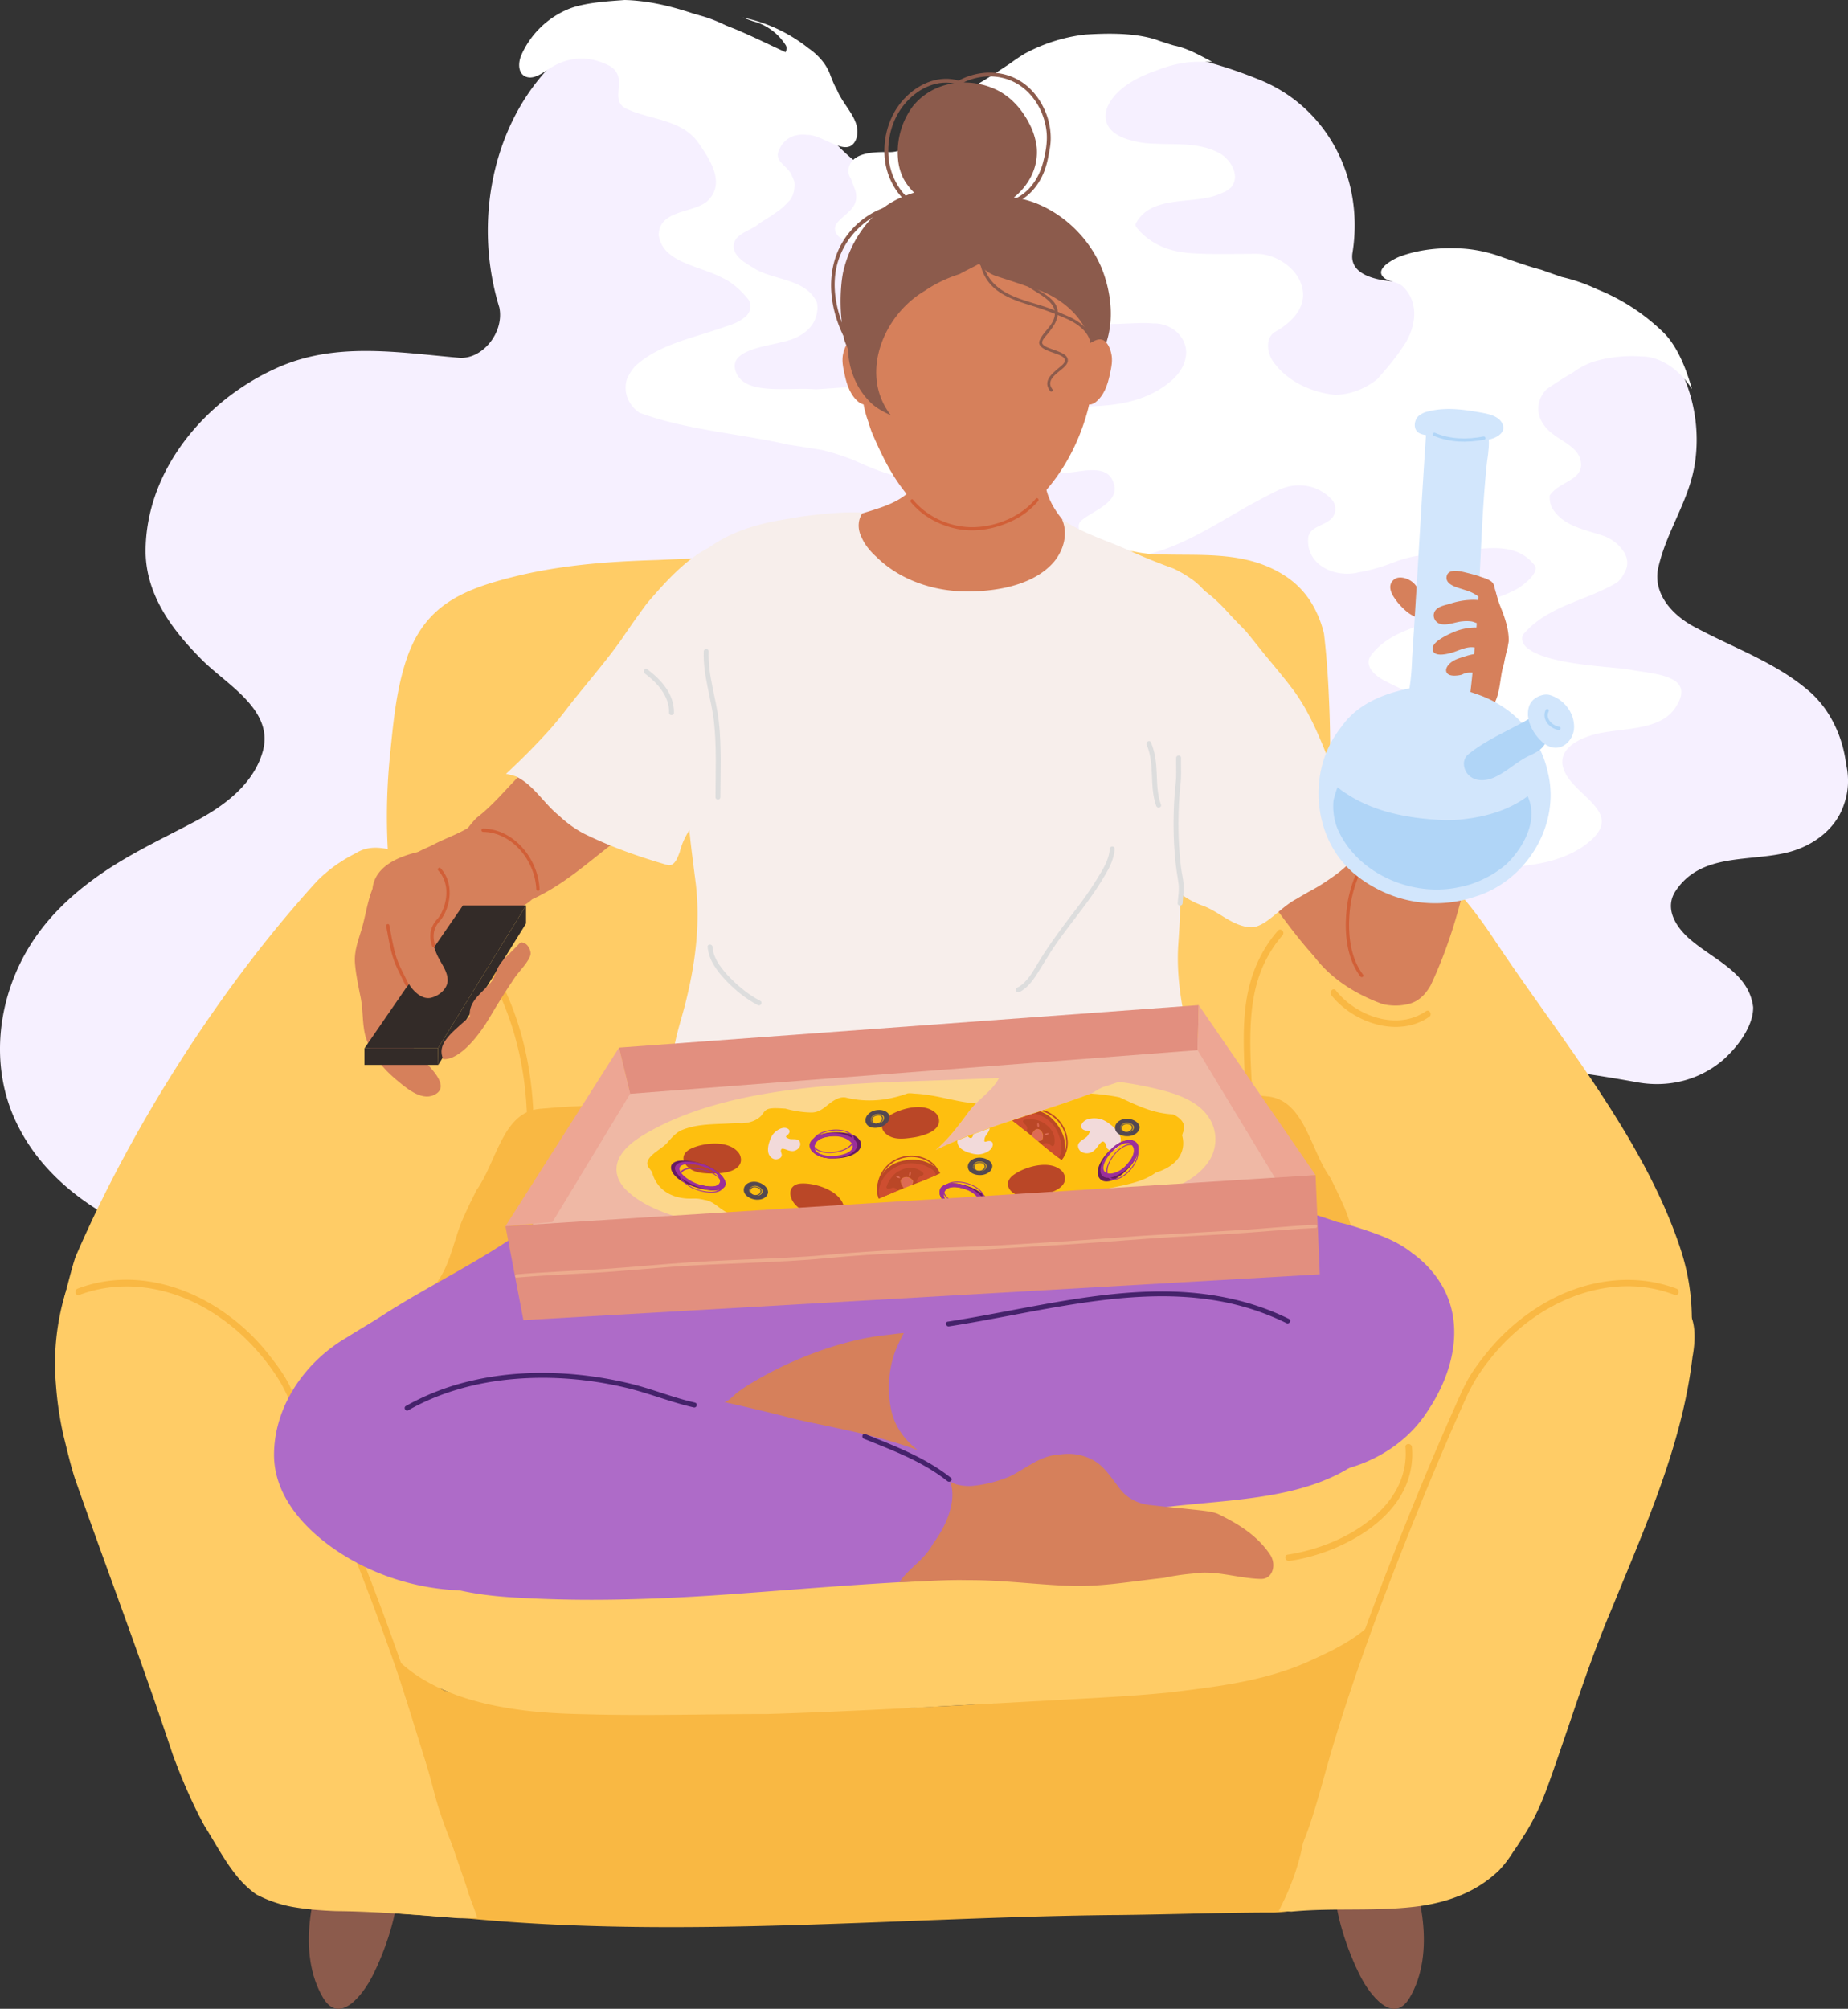 <?xml version="1.0" encoding="UTF-8"?> <svg xmlns="http://www.w3.org/2000/svg" id="Layer_1" data-name="Layer 1" viewBox="0 0 2072.26 2251.93"><rect x="0" y="0" width="2072.26" height="2251.93" fill="#333333" stroke="none"/> <defs> <style>.cls-1{fill:#f6f0ff;}.cls-2{fill:#fff;}.cls-3{fill:#d6805b;}.cls-4{fill:#8c5b4c;}.cls-5{fill:#f9b843;}.cls-6{fill:#fc6;}.cls-7{fill:#ae6bc8;}.cls-8{fill:#f7eeeb;}.cls-9{fill:#efb8a5;}.cls-10{fill:#fcd78d;}.cls-11{fill:#febf0f;}.cls-12{fill:#332b28;}.cls-13{fill:#dd6b54;}.cls-14{fill:#ba4727;}.cls-15{fill:#ce4e30;}.cls-16{fill:#f2dada;}.cls-17{fill:#534851;}.cls-18{fill:#45226b;}.cls-19{fill:#d15f37;}.cls-20{fill:#ddd;}.cls-21{fill:#eda694;}.cls-22{fill:#e28f7f;}.cls-23{fill:#661b62;}.cls-24{fill:#9b2f9b;}.cls-25{fill:#edab8e;}.cls-26{fill:#d2e6fc;}.cls-27{fill:#b0d5f7;}</style> </defs> <title>ong</title> <path class="cls-1" d="M306.08,1414.82c-89.42-4.39-191.46-37.74-252.58-104.6a210.09,210.09,0,0,1-37.33-56.5c-22.84-51.19-20.65-110.49,1.31-162.46,19.4-46.12,51.8-80,90-107.52,35-25.29,73.95-43.14,112-63.32,32-17,64.93-41.35,75.19-78.18,12.88-46.19-40.09-74.46-67.84-102.18-33.29-33.25-63.11-72.55-63.57-121.7,0-91.5,67.35-171.29,150.07-207.16C377.65,383.38,446.46,395.09,513.8,401c26.36,2.93,52-27.82,46.12-56.37C522.59,223.79,566.51,76.66,690.23,24,748.06-.94,816.14,15.16,856.37,62.06c10.45,10.58,19.47,22.52,28,34.82,7.31,10.55,14.27,21.36,21.47,31.85,1.8,2.62,3.62,5.21,5.57,7.69,23.31,19.29,41.61,46.38,70.19,57.8a56.15,56.15,0,0,0,8.13,1.38,64.91,64.91,0,0,0,31.81-5.45c8.34-3.69,16.39-8.08,22.25-14.67,34.4-36.6,61.49-82.72,109.8-101,83.46-33.67,177.89-18.3,259.88,15.37,74.67,30.75,116.39,109.81,103.21,193.26-5.12,30,40.27,33.67,66,32.75,18.11-.56,36.74-2.78,54.61-.62,13.77,1,27.43,2.4,41.12,4.08,9.12,1.13,18.26,2.39,27.45,3.71,44.29,6.93,94.07,1.07,132.14,32.55a178.53,178.53,0,0,1,63,161.05c-5.85,43.92-32.21,77.59-41.72,120.78-5.86,30,18.3,54.18,43.19,66.62,7.32,3.9,14.72,7.61,22.15,11.21,37.12,18,74.84,33.81,105.95,61.26A116.14,116.14,0,0,1,2052,802.94a135.13,135.13,0,0,1,13.57,31.46,145.05,145.05,0,0,1,4.61,22.44,83.45,83.45,0,0,1,1.95,23.63,78.39,78.39,0,0,1-4.6,21.93c-9.1,27.08-34,45.38-61.07,52.7-43.93,11.71-99.56,0-128.11,44.65-11.71,19,.73,38.8,15.37,52,27.09,24.15,67.35,38.06,72.18,77.27.12,7.53-1.95,14.83-5.1,21.83-6.32,14-16.93,26.81-28.28,37.06-26.35,22.69-60.76,31.47-95.16,25.62-43.93-8-84.92-13.91-128.11-18.3a144.62,144.62,0,0,1-25.07-6.59c-10.25-3.66-20.32-8-30.56-11.71-8.06-2.2-16.11-5.13-25.23-4.69-16.5-1.17-31.87,1.76-43.59,14.93-37.33,39.53-8.78,98.1-8,146.41.73,17.57-19,21.23-30,13.18-30.75-22.69-57.83-.73-87,6.43a351.67,351.67,0,0,1-55.89,7.85c-12.32.85-24.65,1.56-37.08,2.21q-23.91.9-47.82,2t-47.78,2.17l-46,2.71c-76.72,4.54-153.44,9-230.23,11a1075.72,1075.72,0,0,1-108.58-2.59q-56.49-3.66-112.91-7.7c-83.86-5-166.58-19.62-250.76-23.28-31.11-1.46-60.76,5.67-89.41,16.6s-56.3,25.65-83.4,39.36A366.09,366.09,0,0,1,306.08,1414.82Z"></path> <path class="cls-2" d="M1827.76,750.75c-16.41-3.15-73-4.48-103.37-17.51a47.35,47.35,0,0,1-12.65-7.56c-4.72-4.1-6.89-11.43-2.48-15.83A101.66,101.66,0,0,1,1731.73,691a183,183,0,0,1,25.62-13c17.75-7.59,36.42-13.82,53.62-23.7,5.86-2.93,9.52-9.51,12.45-16.1a20.48,20.48,0,0,0,1.06-10.21,25.23,25.23,0,0,0-3.53-9.37,46.3,46.3,0,0,0-22.42-17.76c-21.23-7.32-46.85-11-58.66-32.47a29.17,29.17,0,0,1-2.09-12.91,34.88,34.88,0,0,1,9.91-9.41c3.83-2.58,8-4.78,11.77-7.06,7.59-4.58,13.81-9.52,13.44-18.68-.41-10.72-7.32-17.21-15.67-23s-18.13-10.9-24.12-18.49a39.49,39.49,0,0,1-4.86-7.33,29,29,0,0,1-2.92-17.76,31.78,31.78,0,0,1,8.87-17.29q7.08-5,14.39-9.63t14.86-9a91.13,91.13,0,0,1,22.76-12.19,153.28,153.28,0,0,1,40.92-6.42c4.64-.08,9.29.06,13.92.43a49.25,49.25,0,0,1,11.37,1.31c19.31,5.2,34.69,19.11,44.93,35.21-5.85-19.76-13.17-40.26-26.08-56.82a81.08,81.08,0,0,0-8.45-9q-5.14-4.86-10.57-9.39a226.8,226.8,0,0,0-60.46-36.35q-6.45-3-13.08-5.64a191.47,191.47,0,0,0-27.45-8.45l-11.63-4.06c-3.84-1.35-7.64-2.69-11.39-4.05-7.26-1.87-14.44-4.12-21.6-6.51s-14.34-4.93-21.53-7.38a162,162,0,0,0-30.45-8.19,145.81,145.81,0,0,0-15.67-1.75c-24.2-1.3-48.36.9-71,9.68-8.06,3.66-23.43,12.45-18.3,20.5,4.39,7.32,16.1,5.86,23.42,12.45,19.77,19,13.91,48.31-.15,67.9-2.19,3.34-4.51,6.62-6.9,9.82-7.16,9.6-14.91,18.44-21.5,26a83.22,83.22,0,0,1-8.62,6.1,82.06,82.06,0,0,1-9.68,5.1,77.75,77.75,0,0,1-19.24,5.68,71.69,71.69,0,0,1-10,.86c-26.37-2.87-52.73-14.59-68.83-36.55-8-11-9.52-27.82,2.19-34.4,13.51-7.72,27.7-19.69,30.39-35.88,2-11.87-3-24.21-11.25-33-10.32-11-25.65-18.27-40.73-18.29-23.89,0-48.42.91-72.28-.64-12.4-.8-24.88-3.23-36.16-8.59a73.59,73.59,0,0,1-25.37-19.67,5.76,5.76,0,0,1-1.68-3.61,5.63,5.63,0,0,1,.9-2.57c17.55-30.8,62.12-20.21,90.3-30.78,5.86-2.2,11.71-4.39,16.11-8.78,10.24-12.45,0-30-11.72-37.34-20.49-11.78-42.78-10.66-64.75-11.17-3.14-.08-6.27-.18-9.39-.37a104,104,0,0,1-19.23-2c-11.31-2.55-23-5.48-31.07-15-13.18-17.57,3.66-38.06,18.21-48.22a109.56,109.56,0,0,1,16.67-9.72c2.92-1.4,5.89-2.69,8.85-3.88s5.92-2.29,8.83-3.29q4.61-1.85,9.32-3.37t9.52-2.76c3.56-.86,7.15-1.54,10.76-2.08,10.81-2.08,21.79-1.35,32.77-1.35C1345.4,62,1331.49,54,1316.38,51c-3.38-1-6.77-2.08-10.14-3.16s-6.73-2.19-10-3.42a114.18,114.18,0,0,0-12.83-3.3c-22-4.4-46.62-3.62-66-2.42-4,.42-8.1,1-12.12,1.72a188.81,188.81,0,0,0-56.08,19.65q-8.53,5.15-16.56,11.12c-7.93,5.22-15.76,10.42-23.49,15.3s-15.36,9.42-22.87,13.32c-4,2-8,3.92-12,5.88s-7.87,3.93-11.74,5.88a61.19,61.19,0,0,0-11,5.78,39,39,0,0,0-9.1,8.35c-4.76,7.32-9.48,14.73-14.38,22-2.46,3.64-5,7.26-7.55,10.83-1.24,1.79-2.51,3.55-3.86,5.21a24.21,24.21,0,0,1-8.58,5.12,33.33,33.33,0,0,1-9.54,1.67c-16.85-.19-46.87-.93-47.35,22.44a19.83,19.83,0,0,0,3,7.42c.87,2.59,1.87,5.24,3,7.93.67,1.82,1.37,3.66,2,5.54a23.79,23.79,0,0,1,.86,8.37c-1,13.26-14.18,18.38-21.5,27.9-5.13,6.59-.74,14.64,5.85,17.57C958.88,274.3,973.52,278,988,284.17a82.87,82.87,0,0,1,7.09,4.33,59.09,59.09,0,0,1,6.59,5.21c2.42,2.1,4.73,4.18,7.08,6.21,18.79,16.22,41.17,28.68,63.51,38.75a128.2,128.2,0,0,0,18,4.84c24.36,4.81,50.23,4,75.12,8.39,9.88,2,19.53,3.62,29.07,5q7.15,1,14.24,1.94t14.15,1.75a97.36,97.36,0,0,0,14.88,2.23c12.13,1.12,27-.44,41.43-.64,4.8-.06,9.56,0,14.12.42,18.51-.45,36.08,12.73,36.82,31.76a37,37,0,0,1-4.33,17.37,52.55,52.55,0,0,1-11.06,14c-39.52,35.24-95.15,30.12-144.29,29.09q-11.44-1.36-22.88-2.59-34.32-3.66-68.68-5.88c-10.2-.66-20.4-1.2-30.81-2a108.31,108.31,0,0,1-19.29-1.51,155.88,155.88,0,0,0-19.43-5.58c-26-5.8-52.33-3.68-78.79-1.82-5.29.37-10.59.74-15.89,1-31.1-2.63-80.14,7.62-89.66-20.2-8.78-24.89,36.6-27.82,59.21-34.61a55.87,55.87,0,0,0,17.4-8.43,40.82,40.82,0,0,0,9.78-10.08,38.77,38.77,0,0,0,4.75-12.4,29.45,29.45,0,0,0-.12-11.69c-10-21.67-35-24.27-56.22-31.73a81.82,81.82,0,0,1-12.11-5.26C837.36,295.53,822,288.21,822.72,275c1.47-13.91,19.77-16.11,28.67-24.54,3.05-1.94,6.1-3.83,9.13-5.75,2.26-1.44,4.51-2.9,6.72-4.41s4.39-3.07,6.51-4.71c4.61-3,8.27-7.44,11.92-11.1a25.91,25.91,0,0,0,4.49-9.74,33.64,33.64,0,0,0,.58-11.06,45.44,45.44,0,0,0-2.57-6.14c-3.22-10.4-18.6-15.52-15.67-26.5,3.3-9.67,9-15.24,15.91-18a30.9,30.9,0,0,1,7.34-1.87,40,40,0,0,1,9,0c19-.64,46.86,28.64,55.65,3.75,5.85-19.76-13.91-35.13-21.48-53.39C937.49,99,936.2,96.43,935,93.8c-1.43-3.28-2.73-6.53-4-9.82-4.4-12.45-13.91-22.7-24.88-30.27q-5.66-4.49-11.56-8.4A172.7,172.7,0,0,0,843,22c-3.39-.87-6.75-1.68-10-2.41,3.48,1.46,7.33,2.76,11.31,4.17a62,62,0,0,1,37,27.3c1.46,2.93,0,8.06-.73,7.32-19-8.78-36.61-17.56-56-25.7q-7.58-3-15.17-5.89c-30.35-11.65-60.85-22.28-92.81-25.7C711.26.49,705.89.12,700.44,0c-13.16,1-27.15,1.86-40.78,4.22-4.54.79-9,1.75-13.46,2.94a81.22,81.22,0,0,0-9.6,3.33,99.28,99.28,0,0,0-51.79,50.79c-3.66,8-4.39,19.77,3.66,24.16,11.72,5.86,24.16-8,35.87-13.18a62,62,0,0,1,51.76-1.74,68.75,68.75,0,0,1,8.19,3.69,22,22,0,0,1,6.47,6.14,18.94,18.94,0,0,1,3.13,8.75c1.46,11.71-5.86,26.35,8.78,32.94,27.09,12.45,60.76,11.71,79.65,36.92,2,2.77,3.91,5.57,5.79,8.41,13.12,19.85,22.63,41.07,5.33,57.89-15.37,13.91-54.17,9.51-54.78,37.93a31.71,31.71,0,0,0,9.34,19c14.79,14.75,43.06,19,62.28,29.44,6.59,2.93,12.44,7.32,18.51,12.74,3.28,3.24,6.38,6.54,9.31,9.95,5.85,6.59,3.66,16.84-3.17,21.44A44.09,44.09,0,0,1,824.81,362a72.29,72.29,0,0,1-11,4c-5,1.83-10,3.53-15.12,5.16-30.43,9.78-61.58,17.18-85.69,38.57a50.24,50.24,0,0,0-10.22,15.95,33.47,33.47,0,0,0-1,12.91,32.22,32.22,0,0,0,4.56,12.9,36.27,36.27,0,0,0,10.8,11.25C770,482.2,828.58,485.86,883.9,498.47c6.35,1,12.69,1.95,19,2.95s12.68,2,19,3.06c5.9,1.43,11.66,3.06,17.36,4.88s11.37,3.83,17,6.06c4,1.73,7.86,3.44,11.68,5.1s7.59,3.26,11.38,4.78c22.69,9,46.46,14.45,72.14,13.4,9,.06,17.87,0,26.79-.14,40.16,0,79.69-6.58,120-8.77,17.57-1.47,43.92-9.52,50.51,11.71,7.32,21.23-21.23,30-35.87,41.72-8.78,7.32,2.2,19.77,8,26.36a49.4,49.4,0,0,0,38.8,16.1c55.63-3.66,101.75-38.06,149.56-63.71,7.58-4,15.07-8,22.47-11.69,8.78-4.39,17.57-6.59,27.2-6.11a48.73,48.73,0,0,1,17.41,3.78,51.05,51.05,0,0,1,16.15,11.12A15.78,15.78,0,0,1,1494,580.3c-8,9.51-26.35,9.51-27.08,23.42-2.2,30,30.74,44.66,57,37.77,5.16-.85,10.33-2,15.39-3.35a238,238,0,0,0,27.79-9.42c5.24-1.66,10.44-3.17,15.58-4.33a91.44,91.44,0,0,1,15.11-2.22c4.73-.65,9.38-1.24,14.36-1.76,36.27-.58,83.12-19.62,108.74,13.32,5.13,6.59-8,19-18.3,25.63-20.86,12.07-44.19,15.51-65.79,23.21-3.59,1.28-7.14,2.68-10.63,4.26-29,15.72-66.33,18.64-88.29,47.19-8.78,11,2.2,22,12.45,27.82,18.3,10.25,38.8,16.11,52.71,32.94,8.78,11,1.46,22.7-5.37,32-1.66,2.77-3.39,5.83-5.07,9.19-13.46,26.87-23.73,72.64,28.66,136.52,50.9-.23,119,5.77,160.48-28.55,34.13-28.23-.92-45-19.9-67.66-21.41-25.52-6-43.74,24.71-52.59,27.9-8.05,73.29-3.29,91.3-29.17C1904.41,756.43,1854.17,755.82,1827.76,750.75Z"></path> <path class="cls-3" d="M1587.59,656.39c-5.46-7.6-17-11.15-23.2-7.6-7.76,5.17-6.17,13.06-1.56,20.33.58.9,1.2,1.8,1.87,2.7s1.1,1.59,1.68,2.37,1.19,1.53,1.81,2.27c5.6,6.32,12.92,13.64,21.71,15.84,8,1.46.73-8,2.87-13.35a14.83,14.83,0,0,0,.43-1.57c1-4.65-.51-8.69-1.17-13.17A27.83,27.83,0,0,0,1587.59,656.39Z"></path> <path class="cls-4" d="M446.34,2112c.48,32-14.31,74.88-28.92,103.58-10.21,20.06-36.69,55.4-55.26,23.78-29.29-49.85-13.15-121.39,9.51-169.64,5.91-12.57,18.25-32.84,34.47-31C417.86,2040,435.69,2061.14,446.34,2112Z"></path> <path class="cls-4" d="M1496.62,2112c-.48,32,14.32,74.88,28.92,103.58,10.22,20.06,36.7,55.4,55.27,23.78,29.28-49.85,13.15-121.39-9.52-169.64-5.91-12.57-18.25-32.84-34.47-31C1525.1,2040,1507.27,2061.14,1496.62,2112Z"></path> <path class="cls-5" d="M306,1840.08a170.87,170.87,0,0,0-8.89,31.9,250.54,250.54,0,0,0-2.56,36.36,269.25,269.25,0,0,0,2.54,36c9.43,49,3.57,98.05,10.89,147.83,2.2,18.3,14.64,33.67,32.21,38.07,65.15,15.37,128.84,15.37,193.26,21.22,236.88,21.54,477.77-2.26,715.2-4.65l3.33,0c59.13-.59,118.34-2.85,177.42-2.85a139.49,139.49,0,0,0,15-1.29c19.64-2.85,37.51-10.76,50.93-30,8.78-12.45,6.59-27.82,5.41-41.44-.23-4.51-.4-9-.32-13.43a77.85,77.85,0,0,1,1.22-13c1.11-7.14,2.14-14.46,3-21.84.17-26.66,7.49-50.81,14.08-76.44,12.45-50.51,32.21-96.62,33.68-147.87-72.48,27.09-139.09,72.47-216.87,85.23-15.28,2.84-30.27,5.35-45.31,7.54-44.92,6.66-90.3,10.56-135.33,14.34q-16,1.42-32.07,2.69t-32.12,2.4q-27.57,1.88-55.35,2.7c-17.07,1.1-34.25,1.58-51.54,1.3q-27.46.78-54.68.64c-36.34-.18-72.72-1.75-108.87-3.14-12.93-.3-25.82-.78-38.71-1.31s-25.81-1.13-38.76-1.63c-45.78-2.62-91,4.06-137,3.39-9.2-.13-18.43-.56-27.7-1.41a316.22,316.22,0,0,1-56.67-9.82q-7-1.85-13.86-4c-5.61-.83-12.19-3-15.86-6.69-49-42.46-104.68-55.64-165.94-56A55.69,55.69,0,0,0,306,1840.08Z"></path> <path class="cls-6" d="M535.1,2150c-3.16-10.95-8.29-21.93-11.25-32.61q-2.76-8.4-5.67-16.76c-5.78-16.74-11.77-33.46-16.79-50.44q-3-9-5.86-18c-29.11-89.83-55.95-180.57-85.86-270.51-2.23-11.25-4.09-22.52-5.68-33.84q-1.07-17.67-1.46-35.31t-.16-35.21a136.34,136.34,0,0,0-5.74-45.1,255.85,255.85,0,0,0-13.82-36.09c-4.53-10.89-9.34-21.79-14.75-32.21-10.83-20.83-24.07-39.73-42.27-52.72a93,93,0,0,0-24.35-12.5c-25-10.25-52.07-8-78.42-11.71-46.12-5.86-84.19-31.48-125.91-47.58-5.13-2.2-12.45-.73-14.64,4.39A274.35,274.35,0,0,0,62.7,1551.94a382.23,382.23,0,0,0,8.39,57c4.06,16.24,7.72,32.35,12.84,48.45,36.6,104,75.4,205.7,109.79,309.59,5.13,13.85,10.56,27.52,16.47,40.93s12.28,26.53,19.28,39.29c11.05,17.39,21.51,37.61,35,54.49a109.13,109.13,0,0,0,22.9,22,142.61,142.61,0,0,0,39.84,13.86c8.26,1.47,16.54,2.52,24.85,3.29s16.66,1.25,25,1.56c16.35.1,32.74.79,49.17,1.61l16.45.84c13.14.75,26.12,1.85,39.14,3l13,1.1c8.53.36,18,1.82,26.81,1.4Q528.18,2150.27,535.1,2150Z"></path> <path class="cls-6" d="M1433.87,2142.24c12.38-23.71,21.9-48.6,26.93-74.81,1.45-6.57,2.84-13.21,4.23-19.84,4.2-19.92,8.49-39.85,15.19-58.89q3.27-11.39,6.8-22.68c4.72-15.08,9.81-30.07,15.45-45.06q2.46-7.93,5-15.86c8.36-26.44,17.08-52.85,25.92-79.38,19.77-60,11.72-123,10.25-184.47,0-22.7,8.79-44.66,17.51-65.09,6.78-16.33,14.21-32.7,23.36-47.41s20-27.78,33.66-37.52a92.76,92.76,0,0,1,24.38-12.5,177.57,177.57,0,0,1,58.48-9.51c17.81-.25,35.62-.9,53.44-1.79q13.35-.67,26.73-1.56c31.83-.31,61.84-13.49,94-7.63,13.91,2.56,20.68,12.44,23.43,24.61s1.46,26.63-.73,38.34c-11.72,99.56-53.44,191.06-91,283.37-8.72,20.48-16.65,41.12-24.19,61.9-15.07,41.57-28.58,83.7-43.71,126.16-8,23.43-17.56,46.12-31.37,67q-5.28,8.61-11.16,16.86a126.82,126.82,0,0,1-15.74,20.47,137.25,137.25,0,0,1-40.43,26.68c-14.48,6.29-29.83,10.27-45.68,12.8-48.14,7-97.19,1.86-146.4,6.5C1443.73,2142.77,1439,2142.55,1433.87,2142.24Z"></path> <path class="cls-6" d="M355.68,1357.83c5.45-13.15,11-26.4,16.43-39.76q8.47-18.4,15.27-37.35c4.61-12.62,8.72-25.4,12.59-38.29q5.71-19.8,10.82-39.77t9.47-40.09c6.54-22,12-44.09,16.56-66.31,2.27-11.12,4.32-22.27,6-33.52,1.26-13,2-26.16-.2-39.33-9.69-58.15-11.19-118.84-5.24-177.44,3.66-36.1,7-73.66,18.88-108.16,20.27-59.06,62.37-76.85,119.11-91.1,40.57-10.19,81.94-15,123.73-17.34,13-.72,26-1.23,39-1.61q20.22-1,40.47-1.65c56.79-2,113-6.9,169.58-8.06q17-.34,34-.19c62.77,2.69,125.42.37,188.05-.56,15.66-.24,31.33-.38,47-.33q13.41-.21,26.84.08c9,.19,17.91.55,26.82,1.06,5.53,1.21,10.65,1.94,16.51,2.68,50.51,3.66,104.68-5.86,151.53,23.42a96.17,96.17,0,0,1,30.22,29.3,117.64,117.64,0,0,1,15.57,37.08q2.13,18.36,3.5,36.82c.92,12.31,1.6,24.65,2.1,37.15,5,107.08-5.27,213.23-15.18,319.52-.59,7.71-1.05,15.5-1.34,23.32-.87,11.1-1.93,22.28-2.85,33.5s-1.66,22.48-2.18,33.84c-3.57,19.86-11.36,38.61-25.81,53.83a132.41,132.41,0,0,1-27,21.72c-40.68,25.31-97,37.44-134.61,52.59-96.79,39-200.84,47.13-303.06,65.55-81.7,14.72-175.1,21.68-260.73,12.34-17.12-1.87-33.94-4.39-50.28-7.63-86.26-15.43-171.9-41.05-259.68-38C393.84,1355.67,377,1356.52,355.68,1357.83Z"></path> <path class="cls-3" d="M975.83,389.89c-.51-2-7-5.41-8.79-6.43-3.07-1.77-6.86-3.55-10.5-2.81-6.33,1.28-9.31,9.07-10.78,14.56-2.26,8.44-.44,16.25,1.35,24.61,2.53,11.85,6.57,24,16.66,31.6,5.37,3.58,11.63,2.69,15.21-2.68,4.48-6.27,3.58-13.43,3.71-20.92,0-1.74-.11-3.48-.26-5.23-.76-8.77-3-17.76-5.21-27C976.79,393.76,976.32,391.84,975.83,389.89Z"></path> <path class="cls-6" d="M413.42,1304.81c33.6-3.06,66.54-2.32,99.88-1.47q17,.15,34.06-.56c8.75-.15,17.52,0,26.3.45,29.28,1.47,63.69,25,57.83,58.89a141,141,0,0,1-21.15,52.78,161.81,161.81,0,0,1-17,21.52c-16.77,18.45-35.8,35.38-59.23,42-10,2.76-20.21,5.77-30.48,9.12s-20.58,7-30.76,11.06c-35.39,14.41-70.52,30.61-95.41,63a113.17,113.17,0,0,0-15.89,31.57,125.42,125.42,0,0,0-5.8,33.85,110.36,110.36,0,0,0,5.72,43.59,116.15,116.15,0,0,0,20.69,36.28c16.73,20.33,37.07,34.13,59.44,43.48a209.86,209.86,0,0,0,34.87,10.93c39.32,9.51,80.32,6.58,121.31,8.77,37.33,2.2,71.74,13.18,109.07,17.57,13.91,1.47,27.82.73,41.85.91q15.76-.52,31.46-2.5,24-1.89,48-4.09c20.75-1.64,40.51-6,58.49-15.79,9.66-6,17.53-14.28,21.55-25.69a213.1,213.1,0,0,0,8.71-31.62,286.7,286.7,0,0,0,4.38-32.24c8.41-73.59-15.76-157.75,18.28-225.47A142.74,142.74,0,0,1,958,1423.22c27.09-28.71,63.87-43.44,102.49-47.12a217,217,0,0,1,39-.12c65,11.17,134.5-5,196.72,24.42,24.89,11.77,34.41,39.75,33.68,66.25-.37,12.14-5.31,30.55-6.23,46.1s2.2,28.25,17.94,29a95,95,0,0,1,37.87,13.91,104.76,104.76,0,0,1,27.2,25.93c39.61,72.85,95.25,135.81,151.61,196.57-3.66,45.38-56.36,68.81-93.7,85.64-49,21.23-101,27.09-153.2,33.51-14.38,1.43-28.82,2.58-43.26,3.65-13.86,1-27.72,1.79-41.52,2.59s-27.82,1.52-41.73,2.3q-16.71.93-33.44,1.83l-33.45,1.82c-71.57,3.87-143.22,7.82-215,10.53q-21.54.83-43.1,1.47c-53.79,0-108.26,1.36-162.69.94-13.61-.11-27.21-.32-40.8-.71-11.52-.21-23-.59-34.52-1.27s-22.93-1.64-34.31-3.06c-41.65-5.28-84.11-15.53-119.69-38.93a166.74,166.74,0,0,1-15.69-11.93q-5.64-4.77-10.95-10t-10.25-11c-13.91-16.83-37.34-19-56.94-15.66-5,.6-10,1.46-15,2.51-10,2.08-20.07,4.86-29.83,7.3-3.66.73-7.32-.73-11.26-1.3a107.27,107.27,0,0,1-11.51-2.66,74,74,0,0,1-21.81-10.26,152.78,152.78,0,0,1-14.09-12.09c-17.87-17.14-32.59-37.32-42.35-60.81a55.26,55.26,0,0,1-4-29.83c3.77-29.52,27.08-58.25,34.67-87.53,3.88-11.16,7.45-22.19,10.38-33.05,3.29-10.68,6.34-21.37,9.23-32.07,14.48-53.5,25.07-107.15,42.88-159.12a344,344,0,0,1,14.91-35.78c11.32-23.2,25.66-44.94,44.6-64.41C389.3,1308.62,399.79,1306.77,413.42,1304.81Z"></path> <path class="cls-6" d="M1888.45,1544.29c2.86.94,8.74-62.92,8.66-68.69a250.39,250.39,0,0,0-12-73.45c-40.26-124.79-137.59-240.37-209.47-348.8-39.75-60-93.19-119.25-168.59-130.23-40.26-5.86-77.6-5.86-117.86-13.18-19.76-3.66-52,2.93-49.78,16.84,11,51.24,24.16,110.54-9.67,154-5.59,7.37-11.19,14.87-16.6,22.53-27.08,38.29-49.55,80.48-44.06,129.28,3.66,32.21,9.52,63,6.59,95.17-4.39,45.39-16.84,93.7,13.18,134,25.25,32.39,57.51,63.14,69.19,100.83a96.32,96.32,0,0,1,3.8,40.33c-2.06,15.16-.35,30,3.44,44.54,4.15,15,11.47,29.7,15.86,44.34,8.78,32.21,3.66,90.77,51.24,84.18,21.23-2.93,41-18.3,62.22-8,17.57,8.78,52.71,32.21,57.84,4.39,7.32-44.65,14.64-84.92,47.53-117.45,12.22-16,24.38-31.9,34.81-49.47,6.4-9.55,13-18.9,20.11-27.89a262,262,0,0,1,22.19-27,108.3,108.3,0,0,1,27.59-20.13c52.74-27.48,112.76-7,165.63,8.34C1876.33,1540.51,1882.41,1542.31,1888.45,1544.29Z"></path> <path class="cls-6" d="M66.31,1497.86c-6.73.85,15.55-82.33,18.42-89,58.66-136.33,150-281.92,247.1-394.42,8.05-9.34,16.15-18.63,24.54-27.64a161.37,161.37,0,0,1,31.08-24q5.6-3.33,11.41-6.25c20.81-13.11,42.77-2.13,64.73,2.26,9.52,1.47,18.31-.73,27.09-4.39,23.43-10.25,41-30,65.83-35.59,5.22-.73,10.42-1.33,15.63-1.81,20.84-1.95,41.89-2.13,63.48,1.53,8.79,2.2,5.86,16.11,1.47,21.23-15.38,19.52-20.58,39-20,58.51a121.27,121.27,0,0,0,4.77,29.24c5.79,19.45,15.28,36.5,26.32,53.25,33.57,44.21,67.25,93.25,60.66,151.81-3.66,32.21-9.52,63-6.59,95.17,4.39,45.39,16.84,93.7-13.18,134-33.67,43.19-79.79,83.45-73,141.16a167.85,167.85,0,0,1,0,24.87,146.08,146.08,0,0,1-13.38,50.65c-14.64,32.21-4.39,71-19.76,101.76-8.49,18.15-23.43,25.06-40.4,25.09a86,86,0,0,1-13.13-1.12,62.06,62.06,0,0,0-9.18-1.65,62.28,62.28,0,0,0-9.77.75c-23.47,4.19-38.12,25.42-58.61,34.93-16.11,7.32-20.5-14.64-22.7-27.08-5.12-35.14,1.47-74.67-21.6-103.33q-4.25-6-8.33-12.1c-13.58-20.3-26-41.4-38.81-62.31-5.75-9.28-11.53-18.42-17.46-27.28-4.42-6.62-9-13.12-13.71-19.49s-9.71-12.6-15-18.7-10.71-12-16.31-17.64c-16.8-17-35.4-31.27-58.77-37.46-8.6-1.25-17.06-2.49-25.5-3.85s-16.87-2.89-25.31-4.42-16.88-3.06-25.32-4.44c-25.21-3.2-50.83-7.59-76.18-4C80,1496.44,73.1,1497,66.31,1497.86Z"></path> <path class="cls-5" d="M1433,1043.29c-16,18.27-26.86,40.46-32.52,64-6.22,25.9-6.26,53.2-5.4,79.68.52,16,1.54,31.94,2.33,47.92.23,4.69,7.55,4.71,7.32,0-1.33-27.11-3.39-54.26-2.44-81.42.86-24.37,4.21-48.61,14.28-71a136,136,0,0,1,21.61-34c3.09-3.53-2.07-8.73-5.18-5.18Z"></path> <path class="cls-5" d="M89,1451.64c47.1-17.65,98.41-9.58,141.45,15.06A228.55,228.55,0,0,1,288,1513.89a241.67,241.67,0,0,1,25.42,34.1c7.86,13,13.36,27.5,19.48,41.34,25.58,57.83,49.44,116.44,72.28,175.41,22.58,58.33,43.78,117.22,62.27,177q6.87,22.23,13.23,44.62c4.22,14.91,7.69,30.16,12.61,44.86,4.74,14.19,9.87,28.08,15.93,41.77,5.94,13.4,12.27,26.65,17.41,40.39a201.83,201.83,0,0,1,6.56,20.68c1.17,4.56,8.23,2.62,7.06-2-7.47-29.11-22.67-55.26-33.18-83.25-11.09-29.56-18-60.62-27-90.85-18.19-60.84-39.32-120.76-62-180q-34.27-89.7-72.49-177.87c-6.38-14.62-12.93-29.16-19.44-43.72-6.08-13.61-15.29-25.68-24.4-37.39a234.23,234.23,0,0,0-55.25-51c-41.15-27.3-92.15-40.83-140.92-29.11a158.78,158.78,0,0,0-18.5,5.7c-4.37,1.64-2.48,8.72,2,7.06Z"></path> <path class="cls-5" d="M386.59,1670.91c4.06-4,10.65-6.24,12.12-12.1,24.89-77.59,43.19-153,92.23-222.53,15.38-22,18.3-49,29.11-72.23,4.52-10.19,9.36-20.18,14.35-30,22.43-31,29-87.37,70.74-91,44.65-4.39,89.31-3.66,134.7-8.79,17.56-2.19,3.66,21.23-2.93,30.75-29.28,42.46-49.78,83.45-66.43,129.67-4.1,10.69-8,21.48-11.87,32.34s-7.47,21.74-11.11,32.69-7.22,21.93-10.82,33c-16.9,106.87-118.65,172-221.24,175.45C406.33,1669.13,396.82,1670,386.59,1670.91Z"></path> <path class="cls-5" d="M490.9,1023c52.65,43.07,82.61,107,94.33,173a388.5,388.5,0,0,1,5.69,55.6c.15,4.7,7.47,4.72,7.32,0-2.17-67.66-20.65-137.09-61.9-191.7a244.78,244.78,0,0,0-40.26-42.06c-3.62-3-8.83,2.19-5.18,5.18Z"></path> <path class="cls-5" d="M1494,1589.81c-4.5-.94-8.16-4.6-8.16-9a16.1,16.1,0,0,1,8.78-12.45c42.46-24.15,95.9-71.74,57.34-119.73-5.09-8.87-10.74-17.66-16.87-26.35-15.37-22-18.3-49-29.11-72.22-4.51-10.2-9.35-20.19-14.35-30-22.42-31-29-87.37-70.74-91-44.65-4.39-89.3-3.66-134.69-8.78-17.57-2.2-3.66,21.23,2.93,30.74,29.28,42.46,49.78,83.46,66.42,129.67,4.11,10.69,8,21.49,11.87,32.34s7.46,21.73,11,32.6c13,32,5.68,67.87,7.14,101.54,1.46,41,41,49.78,73.39,38.92C1468,1586.52,1479.25,1587.6,1494,1589.81Z"></path> <path class="cls-3" d="M977.43,484.26c2.14,5,4.35,10,6.65,15s4.7,10,7.22,15c17,33.62,44.31,69.2,81.43,79.46a63.46,63.46,0,0,0,33.49,1,83,83,0,0,0,15.58-5c51.4-25.4,85.07-78.84,98.69-132.66q1.9-8.87,3.16-17.84c5-35.87,2.17-72.94-9.42-107.24-1.38-4.06-2.87-8.08-4.5-12.06a153.09,153.09,0,0,0-14.38-22.22c-27.17-34.93-70.65-50.46-112.47-40.85a135.82,135.82,0,0,0-19.17,5.42c-25,9.08-47.51,25.3-64.76,45.63a111.27,111.27,0,0,0-12.69,19.11q-2.75,5.59-4.94,11.29a240.32,240.32,0,0,0-11.65,39.33q-1.35,6.7-2.3,13.47c-1.73,18-2.65,36.37-.26,54.47a136.24,136.24,0,0,0,2.45,13.51,113.19,113.19,0,0,0,4,13.35Q975.37,478.44,977.43,484.26Z"></path> <path class="cls-7" d="M510.57,1591.72c19.81-9.35,40.5-15.67,61.6-20.6,10.56-2.46,21.21-4.57,31.92-6.52,10-1.26,20.1-3.14,30.14-5.31,7.84-1.72,15.7-3.67,23.56-5.67,19.43-5.23,39.21-10.6,59.07-12.82s39.81-1.31,59.58,6c41.72,15.38,82,30,124.44,43.92a164.81,164.81,0,0,0,16.36,4.6c41.06,3,85.3,6.54,121.51,26.32,3.09,1.59,6.07,3.27,9.26,5.14a51.31,51.31,0,0,0,6.31,4.67c21.52,11.25,69.1,13.45,54.46,48.58-2.93,8.06-11.71,13.91-13.24,23.38a86.13,86.13,0,0,1-2.13,9.93c-4.58,16.47-14.28,32.58-24.89,45a41.66,41.66,0,0,1-30.75,13.91c-80.52,3.66-160.31,11-240.51,16.44q-21.45,1.35-42.91,2.39c-57.23,2.73-114.59,3.42-172.21.05-10-.5-19.88-1.23-29.74-2.3-29.58-3.23-58.55-9.56-85.9-22.33A123.37,123.37,0,0,1,443.63,1752c-20.59-16.71-33.72-40.25-33.94-73.41a36,36,0,0,1,7.48-22.22c15.94-19.51,41.56-28.29,61.17-43.72C487.58,1606.42,498.31,1599.48,510.57,1591.72Z"></path> <path class="cls-7" d="M626,1366c-12.06,1.3-23.77,2.77-34,9.4-53.43,39-108.34,64-161,97.9-6.23,4-12.53,7.94-18.84,11.76-7.88,4.79-15.75,9.49-23.41,14.36-46.33,26.88-80.74,76.21-81.47,129.94-.73,49.33,37.34,88.34,76.64,113.12a257.63,257.63,0,0,0,24.45,13.62c50.65,24.73,109.82,32.86,164.83,22.71,11.09-5.16,21.47-12.4,31.11-19.89,35.23-27.35,53.26-68.77,79.53-103.79q7.29-9.74,14.71-18.71c5-6,10-11.71,15.44-17.08a63.73,63.73,0,0,1,14.54-10.64,71.63,71.63,0,0,1,16.51-6.22c6.35-1.59,12.81-2.93,19.33-4.19s13.08-2.46,19.63-3.73a100.84,100.84,0,0,0,19.68-2.75,99.18,99.18,0,0,0,22-8.18c27.3-15.8,52.65-34.87,78.83-52.61,2.39-1.6,4.78-3.19,7.27-4.62,25.2-3.21,45.7-12.73,60.22-33.64a57.15,57.15,0,0,0,6.74-3.67c19-12.2,26.14-37,26-59.19a142.79,142.79,0,0,0-1-18.93c-3.84-31.4-18.94-61.24-49.49-71.77-57.6-19.83-127.53-31-188-34.9-25.93-1.69-60.42-3.71-93.42,15.3a121.29,121.29,0,0,0-24.29,18.53A162.12,162.12,0,0,0,626,1366Z"></path> <path class="cls-7" d="M976.94,1508.66c22.63-18.49,52.64-20,80.1-23.86,4.55-.73,9.08-1.58,13.61-2.47,90.6-17.88,181.86-50.81,274.69-25.51,10.42,2.41,20.62,5,30.75,7.79,19,5.22,37.85,11.09,56.49,17.24q9.32,3.08,18.57,6.24c41.1,12.94,86.51,27.5,108.54,68.45a44.34,44.34,0,0,1,5.08,27.26A57.07,57.07,0,0,1,1553.9,1610c-57.68,71.12-158,69.1-241.15,78.86-8.56.72-17.18,1.32-25.75,1.9s-17.12,1.15-25.59,1.75c-9.24-.11-18.42-.64-27.56-1.51-27.41-2.61-54.4-8.24-81.31-14.42-8.9-2.1-17.72-4.55-26.45-7.42a286.64,286.64,0,0,1-51.21-22.52q-12.93-4.42-25.42-10.07A254.91,254.91,0,0,1,980,1590.28a61.94,61.94,0,0,1-14.54-18.43,43.08,43.08,0,0,1-4.3-23.34c1.37-9.62,5.24-19.54,9.33-28.39A98.4,98.4,0,0,1,976.94,1508.66Z"></path> <path class="cls-3" d="M1065.21,1661.07c4.77,10.92,2.58,24.83-.93,35.66a100.74,100.74,0,0,1-3.94,10.15,123.08,123.08,0,0,1-8.9,16.16c-1.68,2.6-3.45,5.13-5.27,7.6a58.36,58.36,0,0,1-5.25,8.2,90.47,90.47,0,0,1-6.31,7.37c-8.55,9.23-18.8,16.55-26.12,27.53,24.89-.73,50.51-2.92,75.47-2.37q6.76,0,13.51.11c31.48.7,62.67,4.39,93.67,5.93l12.63.45c29.53.6,58.21-3.9,87-7.37q7.2-.87,14.41-1.64c4.81-1.12,10-2,15.39-2.83s11.09-1.48,17-2c25.26-4.21,50.15,5.3,75.77,6,13.91.74,18.3-16.1,11-27.08-14.64-22-36.6-35.14-59.29-46.11a53.82,53.82,0,0,0-11.57-2.74c-5-.73-10-1.24-15-1.77s-10-1-15-1.63c-4.5-.3-9-.71-13.51-1.26-6.46-.62-13-1.41-19.59-2.13-15.38-1.46-28.55-8.78-37-21.54-2.55-3.25-5-6.66-7.58-10-5.12-6.68-10.57-13.11-17.65-17.5a56.51,56.51,0,0,0-30.42-8.43,73.7,73.7,0,0,0-10.15.79c-21.65,1-37.75,16.42-56.79,25.21a149.6,149.6,0,0,1-40.83,10,60.94,60.94,0,0,1-8.86-.16,49.16,49.16,0,0,1-8.81-1.66C1070.43,1663.32,1068.16,1662.38,1065.21,1661.07Z"></path> <path class="cls-7" d="M1301.7,1312.83c6.76,2.93,13.43,5.31,20.19,7.5s13.6,4.18,20.7,6.33c6.91,1.91,13.86,3.68,20.83,5.38,20.92,5.09,42.1,9.56,62.87,15.54,12.26,3.47,24.59,6.94,36.81,10.59s24.33,7.46,36.2,11.67a257.29,257.29,0,0,1,25.28,7c20.5,6.62,41.72,14,58.69,27.63a124.81,124.81,0,0,1,16.11,13.73,117.66,117.66,0,0,1,13.77,16.79c25.8,38.15,20.68,84.67.69,124.64a194.9,194.9,0,0,1-12.95,22.17c-26.53,41.64-73.38,65.94-122.43,70.35-37.33,3.69-74.67-11-89.31-47.11-14.64-35.58-28.77-72.18-54.68-100a122,122,0,0,0-17.36-15.47,181.58,181.58,0,0,0-19.28-15.11c-20.7-13.83-42.7-19-65.35-19.35a185.82,185.82,0,0,0-23,1.18c-5.57-.67-11.43,1.53-17.29,3-6.4,1.28-12.76,2.67-19.11,4.1s-12.68,2.94-19,4.45a220.32,220.32,0,0,0-25.65,6.59c-8.85,2.77-17.94,6-27.17,9.26-65.68,16.08-151.33,44.79-210.63-1.58,38.07-30.92,94.44-30.92,140.56-46.38,10.24-3.68,21.22-5.89,31.61-10q11.07-3.87,22.09-8.08l19.35-6.7q9.51-3.32,19.1-6.57,9.5-3.42,18.93-7.18,10-4,19.68-8.66t19.16-10.23q10.25-4.89,20.47-9.85c20.45-9.91,40.81-20,61.05-30.64q9.09-4.9,18-10.09C1287.46,1323,1294.47,1318,1301.7,1312.83Z"></path> <path class="cls-3" d="M898.29,1522.47a395.07,395.07,0,0,1,63.91-20.59,264.86,264.86,0,0,1,30.5-5.14c6.73-.71,14.75-2,20.82-2.32-6.29,11.58-11.3,22.61-14.08,35.58a122.84,122.84,0,0,0-2.66,21.66,120.43,120.43,0,0,0,.56,16.35c.19,1.8.42,3.59.69,5.39a80.48,80.48,0,0,0,5.77,21,68.88,68.88,0,0,0,3.41,6.75,83.14,83.14,0,0,0,22,24.49c-37.36-13.76-76.26-21.8-115.12-29.9q-10.47-2.19-20.87-4.55c-27.42-7-54.51-13.63-81.59-19.49,3.91.85,12.13-8.4,14.86-10.47a217.69,217.69,0,0,1,21.76-14,403.82,403.82,0,0,1,47.33-23.62Z"></path> <path class="cls-3" d="M1171.63,535c.11,24.35,15.48,44.84,32.36,60.74,2.56,2.44,5.16,4.82,7.73,7.17s5.13,4.66,7.6,6.95c6.59,7.32-4.39,14.64-9.06,19.56-4.33,3.27-8.56,6.49-12.71,9.8s-8.22,6.7-12.26,10.3c-7.9,7-19,11.3-29,14.46-12.46,3.92-24.75,8.1-37.06,12.4-12.12,4.24-24.91,5.3-37.64,6.19-23.5,1.64-48.53,2-69.43-10.65-4.79-2.89-8.56-7-12.65-10.8-6.52-6-13.1-11.09-18.88-17.88a334.32,334.32,0,0,1-28.09-38.48c-2.57-4.11-6.08-9.11-7.65-13.66-3.28-9.51,3.9-9.43,11.17-12,25.73-9.06,55.83-13.51,71.61-37.49,9,3.86,16.35,10.3,25.76,13.6,17.9,6.29,36.16,4.59,54.75,2.84a61.88,61.88,0,0,0,10.88-2c13.88-3.32,24.86-14.3,38.74-18.85A58,58,0,0,1,1171.63,535Z"></path> <path class="cls-3" d="M1669.35,739.84c.17,16.37-.56,33.21-1.2,49.13q-.45,7.81-1,15.62-1,14-2.36,28.08-.66,7-1.39,14t-1.49,14q-.77,7-1.58,14c-2.7,23.33-5.67,46.62-8.48,69.84q-2.8,16.53-6.24,32.94c-9.22,43.72-22.24,86.55-41.34,127.18-5.36,9.33-12.31,17.2-23.29,20.49a62.16,62.16,0,0,1-20.38,2,65.74,65.74,0,0,1-10.07-1.48c-34-12.26-66.18-33.49-84.48-65-17.57-31.48,19.76-60,43.82-77.23,2.54-2.13,5-4.31,7.42-6.57a96,96,0,0,0,13.17-15c1.47-2.93,2.93-5.86,4-8.63,1.67-3.82,3.22-7.69,4.79-11.57l4.67-11.63q3.12-7.77,6.19-15.57c19.12-47,32.3-96.08,40.8-145.92,1-6.35,1.79-12.74,2.35-19.19s.86-13,.86-19.55,2.2-15.37,10.25-15.37c14.64.73,24.89,12.44,38.07,17.57,5.12,1.46,11,4.39,16.78,3.69A33.5,33.5,0,0,1,1669.35,739.84Z"></path> <path class="cls-3" d="M1345,725.4c2.47,8.12,9.79,14,16.37,14.71,64.42,3.66,90.78,62.95,112.09,113.26,4.14,8.18,8.39,16.34,12.82,24.42,3.16,5.79,6.24,11.58,9.31,17.48,2.73,4.56,5.61,8.93,8.67,13.21,13.77,19,31.34,35.13,37.93,58.56,8.78,33.67-22,57.83-35.87,84.91a62.77,62.77,0,0,0-5.07,10.27,61.34,61.34,0,0,0-3,33.66c-38.06-32.21-63.68-74.67-94.43-113.47-2.56-3.29-4.94-6.4-7.13-9.6a82.45,82.45,0,0,1-6-10.12c-2-3.39-3.81-6.84-5.55-10.35a343.58,343.58,0,0,1-13.58-32.6c-13.13-35.42-27-69.09-49.74-102-10.61-14.64-17-34.58-15.69-52.28.66-8.84,3.26-17.12,8.23-23.87s12.31-12,22.47-14.68A42.5,42.5,0,0,1,1345,725.4Z"></path> <path class="cls-3" d="M1597.72,746.15c-15.14-27.5,2.43-55.32,23.87-72.56,2.76-2.9,5.52-5.8,8.34-8.58s5.72-5.45,8.75-7.91c1.52-1.22,3.07-2.4,4.66-3.51,7.28-6.73,14.7-7.7,21.66-5.39a30.13,30.13,0,0,1,6.78,3.31c1.55,1,2.51,3.34,3,5,0,1.08.85,2.6,1.19,3.63.42,1.3.85,2.59,1.27,3.89,1.32,4,2.38,8.16,3.81,12.16s3.13,7.89,4.57,11.88c2.91,8,5.31,16.35,6,24.92a50.29,50.29,0,0,1,.11,6.39q-.62,3.42-1.18,6.82c-1.13,3.88-2.07,7.84-2.9,11.84q-.63,3-1.18,6c-6,17.49-2.47,41.44-19.37,54.78-2.91,2.33-5.28,2.33-7.27,1.06-4-2.55-6.45-10.2-9.14-14.22-9.59-19.47-20.57-40-45.64-39A55,55,0,0,0,1597.72,746.15Z"></path> <path class="cls-8" d="M1320.39,647.41c24.11,6.32,43.14,23.89,59.49,42.38l8.27,8.63q4.1,4.26,8.18,8.32c2.71,3.19,5.36,6.43,8,9.71,5.27,6.57,10.49,13.28,16.07,20,6.77,8.17,13.53,16.26,20.1,24.48q3.29,4.1,6.47,8.27c25.63,32.4,38.08,72.66,54.36,110.23,1.75,4.05,3.61,8.08,5.64,12.08a152.87,152.87,0,0,0,14.68,23.56c5.12,6.58,7.32,14.64,8.78,23.42,0,1.46,4.4,2.2,2.93,5.12-11.71,16.84-24.89,30-41,40.86q-6,4.26-12.29,8.15c-4.21,2.59-8.52,5-13,7.36-4.56,2.64-9.05,5.23-13.5,7.88-13.78,7.27-26.28,21.44-38.47,28.07-4.06,2.21-8.08,3.58-12.11,3.58-20.5-.73-35.87-17.57-54.17-24.16-37.33-13.17-57.1-45.38-57.36-82.59-.88-5.78-1.67-11.66-2.45-17.57-7.3-55.51-14.37-113.12-1.95-173q1.42-6.91,3.22-13.87,1.64-6.19,3.29-12.37c4.74-21.22,12.06-42.45,22.19-61.26Q1318,651,1320.39,647.41Z"></path> <path class="cls-8" d="M794.47,614.28c25.16-18.38,55.17-27.17,85.36-32,6.08-1,12.13-2,18.11-3.1q7-.9,13.92-1.72c18.55-2.16,37.09-3.79,55.64-2.81-5.86,8.05-5.86,18.3-1.68,27.05a54.73,54.73,0,0,0,7.34,12.35,73.43,73.43,0,0,0,9.46,10.08,116.71,116.71,0,0,0,11.56,10.08c24.38,18.65,55.78,28.11,86.17,28.76,27.48.59,62.06-3.62,86.6-20.06a75.24,75.24,0,0,0,11.36-9.27c13.19-12.87,20.51-34.1,12.46-51.67,24.16,16.84,52,24.16,78.68,36.64q7.65,3.42,15.36,6.64,15.42,6.43,31.07,12.06a134.8,134.8,0,0,1,20.54,12,79.22,79.22,0,0,1,16.81,16.16,12.91,12.91,0,0,1-6.54,13.51c-4.75,2.39-9.83,4.46-14.94,6.54s-10.22,4.17-15,6.63c-41.79,31.74-15.43,93.57-22,140-2.93,24.29,5.86,49.32,13.07,73.08,1.91,6.59,3.73,13.24,5.38,19.94q1.23,5,2.34,10.07c7.76,36.24,9.22,74.31,6.5,111.6-.24,4.56-.54,9.1-.87,13.62-3,51.57,11.64,99.16,22.63,150.4,2.92,13.91-11.72,20.49-24.16,18.3-63.69-12.45-123-30.75-186.35-24.52-10.64,1-21.17,2.26-31.65,3.49-31.46,3.69-62.94,7.08-94.41,9.08-24.23,1.54-48.42.21-72.62-1.49-8.07-.57-16.13-1.18-24.23-1.7q-9-.69-17.87-1c-39.18-3.27-76.51,11.45-116,12.92-7.32.74-18.3,0-19.77-8.1a122.84,122.84,0,0,1-2.64-21.75c-.21-20.12,5.5-38.82,10.84-57.78,1.78-6.32,3.51-12.67,5-19.11,10.25-42,15.37-85.39,10.25-128.82-5.86-46.38-12.45-91.28-9.45-137.07q.54-9.48,1.2-18.92c1.52-22.31,5.4-44.4,9.72-66.46,1.45-7.35,2.94-14.7,4.42-22.08.61-3.92,1.3-7.84,2-11.77s1.5-7.85,2.28-11.78c1.23-5.45,2.41-10.94,3.5-16.46,5.33-27.94,8.26-55.76,1.4-83.28A34.21,34.21,0,0,1,794.47,614.28Z"></path> <polygon class="cls-9" points="1347.93 1163.23 714.7 1206.9 576.85 1401.74 1469.87 1352.49 1347.93 1163.23"></polygon> <path class="cls-10" d="M1356.26,1253.91c-10-16.44-29.69-25.39-50.43-31a402,402,0,0,0-51.18-10.08q-7.5,2.48-15.08,5c-6.38,1.48-10.94,5.89-16.41,8.1-58.31,22.09-119.36,36.81-174,63.31,14.57-12.52,25.51-27.24,36.44-42,10.06-14.37,27.32-24,34.55-38.7-20.63.66-41.14,1.59-61.31,2.3-109,3.87-240.14,5.88-332.71,58.83-11,6.26-21.5,13.43-28.29,22.78-7,9.58-8.25,19.64-4.37,29a38.61,38.61,0,0,0,8.5,12.28c23.36,23.34,66.39,34.87,101.59,40.1,50.09,7.44,103.26,5.37,153.87,2.74q14.26-.75,28.49-1.6t28.35-1.65q28.5-1.87,56.92-4.19t57-4.93q14.43-1.35,28.88-2.8c21.46-1.87,43-3.85,64.13-6.78,31.87-4.42,66.82-11.08,95.58-23.35,17.47-7.45,33.22-18.62,41-33.29A44.34,44.34,0,0,0,1356.26,1253.91Z"></path> <path class="cls-11" d="M1320.07,1251.85a29.19,29.19,0,0,0-4.83-2.64c-22.83-1.19-40.14-10-59.86-19.1q-3.33-.66-6.69-1.23c-8.36-1.42-16.84-2.4-25.36-3l-.17.07c-58.31,22.09-119.36,36.81-174,63.31,14.57-12.52,25.51-27.24,36.44-42a77.57,77.57,0,0,1,8.87-10.28,180.08,180.08,0,0,1-19.74-2.74c-5.94-1.18-11.88-2.5-17.83-3.73a234.85,234.85,0,0,0-23.9-4c-2-.2-4-.36-6-.46-3.35-.18-7-.91-9.73-.18-22.78,8.1-45.56,10.31-69.25,4.42-5.46-.74-10,1.47-14.84,4.61-1.26.85-2.48,1.78-3.69,2.73-6,4.74-11.62,10-20.88,9.48-2.35-.05-4.69-.19-7-.41a121.24,121.24,0,0,1-21-3.93c-5.29-.19-14.84-1.33-19.84.7-4.22,1.71-5.16,5.62-8.26,8.37-5.92,5.26-13,6.94-20.58,7.44q-3.34-.16-6.66-.12c-2.2,0-4.4.1-6.58.24-18.2,1.07-37.34.33-54.65,7.69-4.27,1.82-8.51,5.85-12,9.63-1.54,1.67-2.93,3.29-4.1,4.65-6.53,7.55-28.38,16.64-20.36,27.69,1.1,1.52,2.28,3,3.47,4.54,4.7,18.3,19.4,29,40,30q3.09.13,6.34,0a40.67,40.67,0,0,1,6.48.32,48.11,48.11,0,0,1,6.15,1.21c10.49,1.51,16,9.61,25.07,14,13.67,5.89,30.07,3.68,44.91.49,1.84-.34,3.65-.64,5.43-.85,19.82,4,36.22,7.72,55.36-4.79,1.82-1.47,7.29-1.47,10.75.07,1.91.43,3.8.88,5.68,1.31,7.52,1.75,15,3.29,23,3a136.51,136.51,0,0,0,18.22-1.85c31.64-7.71,65.36-9.92,98.2-3.13,7,1,14.09,2,21.09,2.71a200.39,200.39,0,0,0,31.26,1.3,120.22,120.22,0,0,0,15.37-1.7c19.43-6.39,39.39-11.06,59.51-15.42q10.07-2.17,20.19-4.33c22.91-5.24,48.87-7.64,66.91-18.1a51,51,0,0,0,5.16-3.39c22.85-6.88,34.69-22.34,29.44-41.73.48-1.67,1.06-3.28,1.61-4.9C1329.23,1260.82,1325.87,1255.76,1320.07,1251.85Z"></path> <path class="cls-3" d="M685.41,946.94c-27.56,21.34-53.92,44.9-86.86,60.36-8.78,3.68-21.23,2.94-24.16-5.89-3.66-8.83-2.19-21.35-12.81-27.33a101.92,101.92,0,0,0-13.06-7.49,125.32,125.32,0,0,1-12.92-7.14c-8.79-5.89-19.77-14.72-16.11-22.82a79.16,79.16,0,0,1,6.78-10.44,102.15,102.15,0,0,1,8.12-9.33c19.51-14.83,34.88-34.7,53.18-52.37,16.11-15.46,43.92-19.14,56.19,1.11,1.86,2.43,3.61,5.06,5.33,7.78,5.15,8.16,10,17.12,16.3,24a48.32,48.32,0,0,1,8.59,4.83,37.3,37.3,0,0,1,15.71,24.34C691.11,930.57,692.51,934.93,685.41,946.94Z"></path> <path class="cls-3" d="M534,922c-13.67,10.54-29.86,15.77-45.42,23.48q-2.59,1.29-5.16,2.67c-10,4.7-21.71,8.39-26.1,19.43-5.13,13.25,7.32,22.82,11.72,34.74a65.34,65.34,0,0,1,2.06,6.32c5.11,18.7,4.15,36.78-1.34,56.11,0,4.41,3.66,8.83,8.06,8.09,9.88-1.1,16.28-7.17,22-14.54,7.33-9.75,12.45-22.26,24.16-25.94,24.16-6.63,50.51-5.89,70.28-22.09,16.84-13.25,8.05-37.54-.73-53.73a46,46,0,0,0-18.78-18.57,56.24,56.24,0,0,0-6-2.79c-1.72-.74-3.42-1.56-5.09-2.43-6.18-4.1-12.29-8.37-19.66-10.37a33.3,33.3,0,0,0-4.57-.92A30.47,30.47,0,0,0,534,922Z"></path> <path class="cls-3" d="M417.74,996.26c-5.58,13.89-7.69,29.58-11.87,44.16-4,14-9.13,25.26-7.73,40.64,1.17,13,3.93,25.57,6.46,38.13,3.08,15.32,1.06,32.24,6.75,47.13,6.55,17.14,18.28,31.81,32.18,43.38,10.59,8.82,28.13,24.74,43,17.88,21.07-9.7-7-33.28-15-42.84-11.88-14.23-20.1-28.22-20.13-47.17,0-2.07,0-4.16.18-6.25,8.61-21,7.88-42.31,6.24-64.11.33-2.08.7-4.14,1.09-6.18C463,1039.52,469.91,1008.35,417.74,996.26Z"></path> <polygon class="cls-12" points="408.69 1175.19 519.06 1015.09 589.86 1015.09 491.04 1175.19 408.69 1175.19"></polygon> <polygon class="cls-12" points="408.69 1175.19 408.69 1193.79 491.43 1193.79 491.04 1175.19 408.69 1175.19"></polygon> <path class="cls-13" d="M1013.2,1320.05c3.5-1.52,7.94,0,10.21,3.17,1.15,1.56-.26,3.31-.72,5.2q-4.66,1.8-9.34,3.62C1011,1328.05,1007.15,1322.49,1013.2,1320.05Z"></path> <path class="cls-14" d="M985.34,1343.66c-6.21-16.9,5-35.39,22-41s37.11-2.8,47,12.6c-10.28,4.87-20.9,9-31.57,13.17.46-1.89,1.87-3.64.72-5.2-2.27-3.15-6.71-4.69-10.21-3.17-6.05,2.44-2.25,8,.15,12-7.86,3.07-15.71,6.22-23.41,9.72Z"></path> <path class="cls-15" d="M985.86,1341.43a4.69,4.69,0,0,1-.19-1.18c0-.44-.11-.89-.19-1.33-.66-3.54.18-7.17,1.35-10.52a35.65,35.65,0,0,1,5.3-9.82,37.54,37.54,0,0,1,18.83-12.92,35.59,35.59,0,0,1,13.09-1.45c.43,0,.85.06,1.28.1,3,.3,5.9,1,8.85,1.41.54.15,1.09.33,1.63.52,1.61.58,3.17,1.29,4.73,2,.5.24,1,.5,1.5.76l1.47.81c.43.28.86.57,1.27.87a13,13,0,0,1,3.93,4.29,8.32,8.32,0,0,1,.54,1.32,8,8,0,0,1,.43,1.07l-21.23,8.78a4.45,4.45,0,0,1-.25-2.63,7.7,7.7,0,0,1,3.83-4.83c1.12-.55,2.78-.85,3.43-2.07,1-1.88-3.4-4.35-4.64-5a20.77,20.77,0,0,0-5.27-1.95,20.23,20.23,0,0,0-2.16-.35c-.36,0-.72-.07-1.09-.09a22.27,22.27,0,0,0-7.81.88l-.84.27-.85.3c-.77.34-1.55.67-2.32,1l-1.13.52a22.06,22.06,0,0,0-2.7,1.37c-.29.17-.57.36-.84.54-.75.6-1.51,1.19-2.24,1.82l-.72.63c-.28.25-.55.51-.82.79s-.53.55-.79.84a38.11,38.11,0,0,0-3.33,4.39c-.26.43-.52.86-.79,1.27s-.53.83-.81,1.22-.29.53-.43.8a12.49,12.49,0,0,0-1,2.51c-.15.37-.29.73-.42,1.1s-.28.75-.41,1.13a2.27,2.27,0,0,0,.21.88,2.68,2.68,0,0,0,.61.83,2,2,0,0,0,.68.23,6.36,6.36,0,0,0,1.66-.08c2-.25,3.5-1.36,5.7-.85a4.79,4.79,0,0,1,3.63,3.13l-20.32,8.53C986.21,1343.18,985.9,1341.53,985.86,1341.43Z"></path> <path class="cls-13" d="M1009.44,1320.68a4,4,0,0,0-1.74-1.89,3.9,3.9,0,0,0-1.43-.39,9.19,9.19,0,0,0-1.83-.16,3.49,3.49,0,0,0,1.57,1.67A5.16,5.16,0,0,0,1009.44,1320.68Z"></path> <path class="cls-13" d="M1019.67,1318.64a4,4,0,0,0,1.54-2,3.87,3.87,0,0,0,.14-1.48,8.66,8.66,0,0,0-.17-1.82,3.42,3.42,0,0,0-1.36,1.83A5.08,5.08,0,0,0,1019.67,1318.64Z"></path> <path class="cls-14" d="M985.14,1342.75c-4.72-14.74,2-31.61,14.48-40.32a39.68,39.68,0,0,1,38.32-3.64,30.39,30.39,0,0,1,15,14.3c.44.91-.92,1.71-1.36.79-5.45-11.19-17.66-16.91-29.75-16.84a36.84,36.84,0,0,0-33.16,20.69c-3.59,7.61-4.65,16.52-2.06,24.6.31,1-1.21,1.38-1.52.42Z"></path> <path class="cls-13" d="M1166.6,1267c3,2.33,3.83,7,2.17,10.47-.8,1.76-3,1.38-4.89,1.88-2.56-2.13-5.12-4.28-7.69-6.41C1158.52,1268.89,1161.54,1262.87,1166.6,1267Z"></path> <path class="cls-14" d="M1179,1253.41a35.2,35.2,0,0,0-12.78-7.52l-31,10.33,1.15.92c6.79,5,13.35,10.38,19.84,15.78,2.32-4,5.35-10.05,10.41-5.94,3,2.33,3.83,7,2.17,10.47-.8,1.76-3,1.38-4.89,1.89,8.78,7.33,17.57,14.61,26.8,21.25C1199.4,1284.51,1192.12,1265.54,1179,1253.41Z"></path> <path class="cls-15" d="M1190.23,1286.87c0-.56,0-1.12,0-1.69-.14-1.7-.27-3.41-.55-5.1q-.14-.86-.33-1.68c-1.06-2.78-1.88-5.69-3-8.43-.17-.39-.34-.78-.53-1.16a35.63,35.63,0,0,0-7.61-10.75,37.73,37.73,0,0,0-18.67-9.92l-24.22,8.08,15.31,12.08a4.83,4.83,0,0,0,1-4.7c-.63-2.17-2.3-2.91-3.51-4.57a6.66,6.66,0,0,1-.87-1.41,1.75,1.75,0,0,1-.13-.71,2.72,2.72,0,0,1,.43-.94,2.43,2.43,0,0,1,.67-.61l1.18-.19,1.17-.16a12.83,12.83,0,0,1,2.66-.37h.92c.47.06,1,.1,1.45.13l1.5.07a37.48,37.48,0,0,1,5.45.79c.38.08.75.18,1.12.28s.74.21,1.09.33l.9.33c.9.34,1.79.71,2.67,1.08.3.15.59.31.88.47a22.56,22.56,0,0,1,2.51,1.7l1,.74c.67.51,1.34,1,2,1.54.24.2.46.4.68.6l.64.6a22.13,22.13,0,0,1,4.56,6.41c.16.32.3.66.45,1a21,21,0,0,1,.73,2.06,20.52,20.52,0,0,1,.85,5.56c0,1.4,0,6.44-2.14,6.48-1.39,0-2.45-1.28-3.47-2a7.68,7.68,0,0,0-6.08-1,4.47,4.47,0,0,0-2.18,1.49l17.95,14.33a7.13,7.13,0,0,0,.74-.89,8.93,8.93,0,0,0,.89-1.12,13,13,0,0,0,1.85-5.51c.06-.51.11-1,.14-1.53S1190.24,1287.43,1190.23,1286.87Z"></path> <path class="cls-13" d="M1164,1258.44a3.49,3.49,0,0,0-.7,2.18,5.08,5.08,0,0,0,1,3.37,4,4,0,0,0,.8-2.43,4,4,0,0,0-.34-1.44A9.33,9.33,0,0,0,1164,1258.44Z"></path> <path class="cls-13" d="M1171,1272a3.66,3.66,0,0,0,3.89-.23,9,9,0,0,0,1.52-1,3.43,3.43,0,0,0-2.27-.31A5.15,5.15,0,0,0,1171,1272Z"></path> <path class="cls-14" d="M1197.19,1278.34a39.72,39.72,0,0,0-21.74-31.78,36.41,36.41,0,0,0-5.16-2l-2.73.91a37.45,37.45,0,0,1,23.38,18c5.91,10.55,6.82,24-.34,34.19-.58.83.78,1.63,1.36.81A30.46,30.46,0,0,0,1197.19,1278.34Z"></path> <path class="cls-16" d="M884.25,1276.39a7.43,7.43,0,0,0,1.21.38c3.64.75,8.71-.7,10.94,2.44a6.25,6.25,0,0,1,0,6.69,9.56,9.56,0,0,1-7.54,4.48,17.23,17.23,0,0,1-6.46-1.37c-1-.35-2-.71-3.06-1-.68-.17-2.49-.6-3.06.18-1.47,2,0,3.89.26,5.78a4.9,4.9,0,0,1,.07.67,4.39,4.39,0,0,1-3.43,4.27,9.59,9.59,0,0,1-1.85.56c-4.67.88-8.69-3.06-9.67-6.91-1.21-4.78.08-10.11,2.05-15.14a24.87,24.87,0,0,1,2.51-5c3.46-5.1,11.6-10.21,17.07-7.13a3.61,3.61,0,0,1,2.07,3.4,5.75,5.75,0,0,1-1.83,3.25c-.63.66-2.62,1.82-2.09,2.76a1.64,1.64,0,0,0,.65.54A21.16,21.16,0,0,0,884.25,1276.39Z"></path> <path class="cls-16" d="M1220,1272.68a9.41,9.41,0,0,1-1,1.28c-3.42,3.43-10,5.5-10.16,10.49a8.06,8.06,0,0,0,4.76,7.26,12.43,12.43,0,0,0,11.39-.57,22.24,22.24,0,0,0,6-6.11c.84-1.11,1.67-2.22,2.63-3.26.62-.68,2.28-2.44,3.46-2,3,1.08,2.82,4.18,3.85,6.45a5.13,5.13,0,0,0,.4.77,5.67,5.67,0,0,0,6.77,2.16,13.32,13.32,0,0,0,2.42-.72c5.7-2.4,7.27-9.55,5.58-14.41-2.09-6-7.3-10.89-13-14.92a32.5,32.5,0,0,0-6.33-3.64c-7.39-3-19.9-2.71-23.66,4.54a4.71,4.71,0,0,0,.18,5.17,7.51,7.51,0,0,0,4.31,2.2c1.17.26,4.15.08,4.25,1.48a2.14,2.14,0,0,1-.32,1.05A26.64,26.64,0,0,1,1220,1272.68Z"></path> <path class="cls-16" d="M1111.61,1279.65a6.22,6.22,0,0,0-4-.36c-1,.15-3.23,1.19-3.71.16a1.67,1.67,0,0,1-.07-.89,21.76,21.76,0,0,1,.35-2.57,6.65,6.65,0,0,1,.43-1.28c1.47-3.26,5.21-6.46,5-9.85l-18,6.54c-.19.61-.39,1.22-.64,1.83s-1,2.52-2.08,2.56a4,4,0,0,1-3.45-2l-11.9,4.81a10.35,10.35,0,0,0,2.35,7.28c3.39,3.94,8.83,6,14.44,7.36a27.12,27.12,0,0,0,6,.85c6.6.06,16.17-3.95,16.94-10.56A3.75,3.75,0,0,0,1111.61,1279.65Z"></path> <path class="cls-17" d="M1088.66,1314.24c3.57,2.82,9.73,3.81,14.73,2.53,5.95-1.52,9.39-5.47,9.35-9.9a1.59,1.59,0,0,0-.12-.62c-1.1-4.71-6.6-8.06-13.26-8.46-5.43-.32-10.52,2.09-12.7,5.56A7.91,7.91,0,0,0,1088.66,1314.24Zm8.82-12c.43-.07.14,0,0,0Zm-6,5.27a4.93,4.93,0,0,1,0-.54l0-.2c.12-.32.21-.64.36-1,.06-.14.13-.28.2-.42v0s0,0,0-.06a9,9,0,0,1,.68-.88l.28-.29c.11-.08.41-.35.37-.32a9.7,9.7,0,0,1,.91-.62l.2-.11c.15-.07.3-.15.46-.21a8.31,8.31,0,0,1,1-.4s.53-.11.6-.12l.61-.1.11,0,.78,0c.43,0,.85,0,1.27,0h.1l.17,0,.63.1a8,8,0,0,1,2.23.65,6.09,6.09,0,0,1,1.69.9c.23.17.46.33.67.51.42.35.19.18.11.1a8,8,0,0,1,.77.9,1.72,1.72,0,0,1,.34.66c.11.31.21.62.29.93a5.21,5.21,0,0,1-1.65,3.84,7,7,0,0,1-2.37,1.41,11,11,0,0,1-2.59.61c.2,0-.84,0-1,0a11.29,11.29,0,0,1-1.3,0c.11,0-.77-.12-.85-.14-.36-.07-.72-.15-1.06-.24,0,0-.54-.19-.54-.19l-.55-.22-.45-.22-.19-.1a4.86,4.86,0,0,1-1.58-1.3,4.26,4.26,0,0,1-.77-1.57c0-.13-.07-.26-.09-.38v-.14C1091.52,1308.07,1091.49,1307.77,1091.51,1307.48Z"></path> <path class="cls-17" d="M1104.4,1304.91c1.65,2.07,1.11,4.72-1,6.52-2.34,2-6.92,2.64-9.67.66a4.85,4.85,0,0,1,.66-8.23c2.76-1.58,8.16-1.1,10,1.05.41.46-.62.88-1,.42-1.65-1.89-6.77-2.07-8.82-.44a4.11,4.11,0,0,0,.93,7.13,7.19,7.19,0,0,0,7.47-1.6,3.76,3.76,0,0,0,.42-5.09C1103,1304.86,1104,1304.44,1104.4,1304.91Z"></path> <path class="cls-17" d="M1253.76,1270.69c3.57,2.82,9.74,3.81,14.73,2.53,6-1.52,9.39-5.47,9.36-9.9a2.07,2.07,0,0,0-.12-.62c-1.11-4.71-6.6-8.06-13.27-8.46-5.42-.32-10.52,2.09-12.7,5.56A7.91,7.91,0,0,0,1253.76,1270.69Zm8.82-12c.43-.07.14,0,0,0Zm-6,5.27c0-.18,0-.36.05-.54s0-.16.06-.2a9.27,9.27,0,0,1,.35-1,4.11,4.11,0,0,1,.21-.42v0l0-.06a7.87,7.87,0,0,1,.68-.87l.28-.3.38-.31a10.24,10.24,0,0,1,.9-.63l.2-.11.46-.21a8.46,8.46,0,0,1,1-.4s.52-.11.59-.12l.61-.1.12,0,.78,0a10.61,10.61,0,0,1,1.26,0h.1l.18,0,.62.1a8.32,8.32,0,0,1,2.23.65,6.21,6.21,0,0,1,1.69.9c.24.17.46.34.67.51.42.35.19.18.12.1a9.06,9.06,0,0,1,.76.9,1.7,1.7,0,0,1,.34.67,7.54,7.54,0,0,1,.29.92,5.17,5.17,0,0,1-1.65,3.84,7,7,0,0,1-2.36,1.42,11.7,11.7,0,0,1-2.59.6c.2,0-.85,0-1,0a11.29,11.29,0,0,1-1.3,0c.11,0-.77-.12-.86-.14-.36-.07-.71-.15-1.06-.24,0,0-.53-.19-.54-.19l-.54-.22a4.71,4.71,0,0,1-.45-.22l-.2-.1a4.8,4.8,0,0,1-1.57-1.3,4.11,4.11,0,0,1-.77-1.57c0-.13-.07-.26-.1-.38v-.14A8.55,8.55,0,0,1,1256.61,1263.93Z"></path> <path class="cls-17" d="M1269.51,1261.36c1.64,2.07,1.1,4.72-1,6.52-2.34,2-6.91,2.64-9.66.66a4.85,4.85,0,0,1,.65-8.23c2.76-1.58,8.16-1.1,10,1,.4.46-.62.88-1,.42-1.65-1.89-6.77-2.07-8.82-.44a4.11,4.11,0,0,0,.93,7.13,7.18,7.18,0,0,0,7.48-1.6,3.77,3.77,0,0,0,.41-5.09C1268.11,1261.31,1269.13,1260.89,1269.51,1261.36Z"></path> <path class="cls-17" d="M836.14,1339.32c2.91,3.52,8.74,5.78,13.89,5.56,6.14-.26,10.32-3.43,11.2-7.79a1.73,1.73,0,0,0,0-.64c-.11-4.86-4.79-9.31-11.22-11.08-5.25-1.45-10.73-.14-13.58,2.83A8,8,0,0,0,836.14,1339.32Zm11.12-10c.43,0,.14,0,0,0Zm-6.93,3.94a5,5,0,0,1,.16-.51l.09-.18a10,10,0,0,1,.55-.88c.09-.13.19-.25.29-.37v0l.06,0a8.7,8.7,0,0,1,.85-.72s.23-.15.33-.23l.43-.23a10.4,10.4,0,0,1,1-.43l.22-.06.49-.12c.35-.07.72-.14,1.09-.18a5.46,5.46,0,0,0,.6,0l.62,0h.12c.25,0,.51.08.77.14.41.08.82.18,1.23.29l.09,0,.17.07.59.23a7.92,7.92,0,0,1,2,1.1,6.37,6.37,0,0,1,1.46,1.24,8.11,8.11,0,0,1,.55.64c.34.43.15.21.09.12a7.09,7.09,0,0,1,.57,1,1.68,1.68,0,0,1,.19.73,8,8,0,0,1,.09,1,5.17,5.17,0,0,1-2.4,3.43,6.94,6.94,0,0,1-2.61.9,11.23,11.23,0,0,1-2.66.06c.2,0-.84-.14-1-.17a11,11,0,0,1-1.26-.31c.11,0-.73-.28-.81-.31-.34-.14-.67-.3-1-.46,0,0-.48-.3-.48-.3l-.49-.33-.4-.31a1.4,1.4,0,0,1-.16-.14,4.86,4.86,0,0,1-1.28-1.61,4.27,4.27,0,0,1-.43-1.71c0-.13,0-.26,0-.39l0-.13C840.22,1333.85,840.25,1333.55,840.33,1333.26Z"></path> <path class="cls-17" d="M853.48,1333.42c1.18,2.38.1,4.87-2.36,6.2-2.71,1.46-7.32,1.16-9.6-1.36a4.89,4.89,0,0,1,2.35-8c3-1,8.21.61,9.61,3.12.3.54-.79.74-1.09.2-1.23-2.2-6.19-3.44-8.54-2.27a4.15,4.15,0,0,0-.56,7.21,7.13,7.13,0,0,0,7.64,0,3.79,3.79,0,0,0,1.46-4.92C852.12,1333.08,853.21,1332.88,853.48,1333.42Z"></path> <path class="cls-14" d="M904,1326.81c14.8,1,38,9,42.24,25.48a12.87,12.87,0,0,1,.4,3.28c-.57,11.31-10.62,13.31-20.08,11.64a72.07,72.07,0,0,1-17.29-5.66c-6.72-3.1-14.54-6.9-19-13-7.18-9.75-5-21.25,8.39-21.81A50.78,50.78,0,0,1,904,1326.81Z"></path> <path class="cls-3" d="M479,964.48a25.35,25.35,0,0,0,6.43-3.94,13,13,0,0,0,4.06-6.24c-1.74-.28-3.48-.47-5.21-.59s-3.47-.16-5.19-.11c-1.89.14-3.76.36-5.6.64s-3.68.65-5.49,1.07c-20.24,4.88-46.59,15.18-50.14,39.56a31.46,31.46,0,0,0,0,6.22,40.3,40.3,0,0,0,.93,6.29,48.81,48.81,0,0,0,18,27.5q1.17,2.32,2.26,4.68,1.32,2.82,2.51,5.69c6.39,17.75,6.87,39.31,15.71,55.67a46.26,46.26,0,0,0,4.35,6.67c5.18,6.45,13.23,13.07,22,10.87s17.57-9.57,18.3-18.41c.74-11-8.05-20.61-12.24-30.67-1-2.26-1.84-4.53-2.6-6.81a61.22,61.22,0,0,1-1.91-6.88,36.12,36.12,0,0,1,1.48-21.3,33.85,33.85,0,0,1,4.7-7.4,15.49,15.49,0,0,0,.5-5.77,18.22,18.22,0,0,0-2.13-6.65,100,100,0,0,0-10.16-15.4c-1.33-1.69-2.72-3.37-4.18-5.07a18.47,18.47,0,0,1-3.23-3.52,22.1,22.1,0,0,1-1.92-4,15.7,15.7,0,0,1,.95-14.7,13.23,13.23,0,0,1,4.33-4.41C476.55,966.52,477.72,965.52,479,964.48Z"></path> <polygon class="cls-12" points="589.86 1015.09 589.86 1035.27 491.43 1193.79 491.04 1175.19 589.86 1015.09"></polygon> <path class="cls-3" d="M526.81,1139.8c-2-18.33,15.18-27.32,24.62-39.8,3.69-4.88,4.49-10.83,7.39-16.09,4.64-8.38,13.9-16,20.62-23,4.23-4.41,4.16-5.64,9.23-3.26,3.59,1.68,6.87,8.08,6.29,12.06-1.11,7.64-12.94,19.19-17.51,25.92-10.12,14.91-19.82,30.32-29,46-8.81,15-31.42,46.93-51.54,45.71C490.19,1171.15,502.45,1160.54,526.81,1139.8Z"></path> <path class="cls-18" d="M779.38,1572.39c-24-5.4-46.7-14.8-70.49-20.76A425.72,425.72,0,0,0,647.07,1541c-42.19-4.13-85.39-1.91-126.49,8.85a273.1,273.1,0,0,0-65.48,26.34c-3.07,1.74-.31,6.49,2.77,4.74,36.22-20.52,77.16-31.5,118.49-35,41.73-3.57,84,0,124.78,9.56,26,6.08,50.74,16.4,76.78,22.28,3.44.77,4.91-4.52,1.46-5.3Z"></path> <path class="cls-18" d="M1064.2,1486.92c49.46-7.72,98.34-18.71,147.86-26.08,49.26-7.33,99.88-11.22,149.32-3.22a286.5,286.5,0,0,1,81.23,25.68c3.15,1.56,5.94-3.17,2.77-4.74-45.67-22.57-96.1-31.31-146.76-30.8-50.87.51-101.24,9.32-151.1,18.64-28.22,5.28-56.41,10.8-84.78,15.23-3.48.54-2,5.83,1.46,5.29Z"></path> <path class="cls-8" d="M567.38,867.54c18.12-16.8,35.65-34.5,52.26-53.23,4-4.72,7.88-9.49,11.75-14.29,21.3-28.17,44.68-54,64.93-82.39,3.36-4.91,6.68-9.82,10.06-14.71s6.82-9.79,10.44-14.65c3-4.21,6-8.38,9.18-12.51,30.4-35.29,71.3-81.49,123.3-69.87,8.79,2.18,7.35,13.89,4.43,21.22-9.48,20.51-25.55,37.38-31.37,59Q820,692.87,818,699.7c-1.46,6.11-3.46,12.47-4.72,19s-1.81,13.13-.33,19.75a198.92,198.92,0,0,1,8.57,70.5Q821.06,816,820,823c-4.66,25.82-4.61,53.06-21.4,74.44C784,915.88,767.93,932.11,762.27,955c-1.21,3.23-2.7,7.45-4.89,10.58s-5.12,5.16-9.15,4.07c-33-9.51-63.72-20.49-94.12-35.46a131.09,131.09,0,0,1-27.26-19.82c-8.53-6.82-15.57-15.39-23-23.45s-15.14-15.62-25.12-20.44A89.74,89.74,0,0,0,567.38,867.54Z"></path> <path class="cls-4" d="M1108.16,234.53a83.68,83.68,0,0,1,.47,15,68.12,68.12,0,0,1-2.15,13.44,62.18,62.18,0,0,1-11.19,22.45,57.55,57.55,0,0,1-9.64,11,45.76,45.76,0,0,1-11.46,7.53,172.49,172.49,0,0,0-37.87,15.37c-4,2.17-7.9,4.48-11.75,6.89a207.17,207.17,0,0,0-51.78,43.26A63,63,0,0,0,965.07,382a57.42,57.42,0,0,0-4.47,14.71,48.48,48.48,0,0,0,1.72,13.91,116.48,116.48,0,0,1-8.82-14.13,114.17,114.17,0,0,1-6.64-15.11,142.53,142.53,0,0,1-2.34-15.44,207.42,207.42,0,0,1-.91-48.59c.42-4.06,1-8.08,1.76-12,8.28-37,33.44-72.53,69.84-85.83q4-1.65,8.28-3,5-2.16,10.13-4t10.22-3.31a114.69,114.69,0,0,1,15.46-3.22,101.5,101.5,0,0,1,15.8-.92c11.28,0,20,11.27,27.19,20.71Q1105,229.48,1108.16,234.53Z"></path> <path class="cls-4" d="M1009.86,192.47a51.36,51.36,0,0,0,6,12.4,74.13,74.13,0,0,0,11.41,13.24,81.78,81.78,0,0,0,14.2,10.46,86.56,86.56,0,0,0,10.62,5.25,82.35,82.35,0,0,0,23.35,6.22,76.16,76.16,0,0,0,12.08.37c38.65-1.53,78.59-33.3,75-75a78.81,78.81,0,0,0-2.1-11,76.55,76.55,0,0,0-3.52-10.26c-8-17.8-20.7-34.14-38.86-43.22-31.77-15.43-71.71-10-94.4,18.15a86.31,86.31,0,0,0-16.25,62.75A61.51,61.51,0,0,0,1009.86,192.47Z"></path> <path class="cls-4" d="M1097.37,231.26c-16.19,25.78-11.86,68.29,21.11,78.7,5.42,1.73,10.85,3.47,16.24,5.26,3.37,1.1,6.75,2.22,10.11,3.38s6.71,2.34,10.05,3.59c40.28,10.17,78.35,46.78,68.1,91.43,27.82-29.28,27.08-74.67,13.22-110.87a129.17,129.17,0,0,0-5.66-12.39c-14.75-28.23-40-51.28-69.65-62.84a105.11,105.11,0,0,0-16.35-4.79,101.13,101.13,0,0,0-17.23-2,163.92,163.92,0,0,0-19.33,1A78.19,78.19,0,0,0,1097.37,231.26Z"></path> <path class="cls-4" d="M1104.93,264.55c-12.87,19.93-5.62,46.7,12.73,60.69,10.89,8.31,24.32,12.85,37.25,16.84a351.65,351.65,0,0,1,41.92,15.64c13.18,6,27.25,16.62,26.49,32.6-.1,2.1,3.15,2.09,3.25,0,.53-11.12-5.63-20.37-14.12-27.05a69,69,0,0,0-16.12-9.3c-6.32-2.64-12.47-5.68-18.9-8.07-24.82-9.2-56.83-12.85-70.63-38.61-7-13.07-7.19-28.51.94-41.1,1.14-1.76-1.68-3.39-2.81-1.64Z"></path> <path class="cls-4" d="M1132.2,229.64c19-5.34,32.23-20.26,39.06-38.33a98.4,98.4,0,0,0,4.38-16.44c1.11-5.8,2.34-11.47,2.55-17.41a77,77,0,0,0-5.69-31.64c-7.73-19-22-34.69-41.79-41.17-18.72-6.13-39.47-3.38-56.56,6.15-19.65,11-34.25,29.87-38.72,52-.55,2.73,3.63,3.89,4.18,1.16,7.34-36.38,44.26-64.08,81.52-57.29,19.48,3.55,34.63,16,43.86,33.24a74.78,74.78,0,0,1,8.74,29.89c.71,10.36-1.21,20.71-3.68,30.73-5,20.46-18,39-39,44.89-2.69.76-1.55,4.94,1.15,4.19Z"></path> <path class="cls-4" d="M1022.56,227.63c-26.65-.67-52.22,11.6-69.32,31.9-19.33,23-24.69,52.27-19.34,81.41,3.39,18.49,11,36,20.72,52,1.45,2.38,5.2.2,3.74-2.19-16.07-26.38-26.86-58.93-20.6-90,5-24.58,21.37-46.32,43.21-58.47A81.26,81.26,0,0,1,1022.56,232c2.79.07,2.79-4.27,0-4.34Z"></path> <path class="cls-4" d="M1124.4,193c2-22.41,1.14-46.13-8.72-66.77-9.62-20.14-29.18-36.72-52.12-37.85-22.13-1.09-42.64,12-55.46,29.32-14.87,20-20.21,48.56-13.67,72.6,6.83,25.1,26.27,45.92,52,51.76,2.71.62,3.87-3.56,1.15-4.18C1026,233,1009,217,1001.07,196.58c-8.68-22.37-5.82-49.79,6.5-70.34,10.47-17.47,28.89-31.94,49.73-33.49,22.2-1.64,42,12.68,52.5,31.49,11.53,20.72,12.32,45.66,10.27,68.72-.25,2.78,4.09,2.77,4.33,0Z"></path> <path class="cls-4" d="M1124.22,267.94c-5.13,17.8-23.1,26.34-39,34.43-3.18,1.61-6.29,3.21-9.21,4.88a152.07,152.07,0,0,0-26.86,11.36,142.7,142.7,0,0,0-12.22,7.45c-31.14,18.35-53.23,53.43-54.31,88.66a85.45,85.45,0,0,0,.62,13.18A76.76,76.76,0,0,0,999,465.59c-9.52-4.39-19-9.51-25.66-17.34a77.35,77.35,0,0,1-9.06-11.8C945.8,407,946.08,365.23,966.14,336a71,71,0,0,1,6.54-7.83,69.73,69.73,0,0,1,7.8-7q3.35-2.93,6.94-5.59t7.37-5.08a124.35,124.35,0,0,1,36.62-16.15,128.87,128.87,0,0,1,12.7-2.78c2.66-.43,5.32-.81,8.05-1.18a66.55,66.55,0,0,0,7.91-2c2.62-.83,5.21-1.77,7.84-2.77,15.87-5.16,30.62-13.83,47.34-18A56.78,56.78,0,0,1,1124.22,267.94Z"></path> <path class="cls-4" d="M1139.34,288.61c-8.47,13.95,3.76,25.72,14.63,33.42,12.52,8.87,35.8,18.15,27,37.43-3.77,8.25-12,14.13-15.29,22.5-2.09,5.32,4,8.85,8.16,10.7,3.18,1.42,6.52,2.46,9.76,3.68,3,1.15,7.61,2.53,9.7,5.28,2.93,3.85-2.31,7.8-5,10-8.27,7-19.47,15.22-10.82,26.66,1.24,1.65,4.07,0,2.81-1.64-8.09-10.7,4.8-17.69,11.87-24.06,2.52-2.28,5.47-5.27,5.26-9-.28-5-5.71-7.45-9.68-9.13-3-1.28-6.12-2.32-9.2-3.46-2.89-1.07-7.77-2.65-9.5-5.46-2-3.17,3.69-8.66,5.62-11.13a88.49,88.49,0,0,0,7.89-11.06c3.46-6.21,5-13.53,2-20.24s-9.39-11.1-15.35-14.95c-11.66-7.54-37.61-20.7-27.12-38,1.09-1.8-1.72-3.43-2.81-1.64Z"></path> <path class="cls-3" d="M1215.78,389.89c.52-2,7-5.41,8.8-6.43,3.06-1.77,6.85-3.55,10.49-2.81,6.33,1.28,9.32,9.07,10.79,14.56,2.26,8.44.43,16.25-1.35,24.61-2.53,11.85-6.58,24-16.66,31.6-5.37,3.58-11.64,2.69-15.22-2.68-4.47-6.27-3.58-13.43-3.71-20.92,0-1.74.12-3.48.27-5.23.76-8.77,3-17.76,5.2-27C1214.83,393.76,1215.29,391.84,1215.78,389.89Z"></path> <path class="cls-19" d="M1021.34,562.9c13.16,16,32.39,26.13,52.56,30.13,21.12,4.19,43.8-.52,62.9-10a83.38,83.38,0,0,0,27.28-21.38c1.48-1.81-1.09-4.41-2.59-2.59-16.07,19.48-42.54,30.7-67.54,31.84-26.1,1.19-53.36-10.3-70-30.55-1.5-1.82-4.08.78-2.59,2.59Z"></path> <path class="cls-20" d="M793.53,1061.46c1,14.75,10.89,27.65,20.72,37.94,10.25,10.73,22.35,20.5,35.54,27.37,3.13,1.63,5.91-3.11,2.77-4.74-12.22-6.36-23.32-15.23-33-25-9.28-9.41-19.67-21.74-20.57-35.56-.22-3.5-5.72-3.53-5.49,0Z"></path> <path class="cls-20" d="M789.14,730.22c-1,27,8.64,52.85,11.53,79.47,3,27.88,1.73,56,1.65,83.94,0,3.54,5.48,3.54,5.49,0,.08-28,1.38-56.06-1.65-83.94-2.89-26.59-12.53-52.5-11.53-79.47.13-3.54-5.36-3.53-5.49,0Z"></path> <path class="cls-20" d="M755.76,799c.48-20.72-14.34-37-29.91-48.75-2.82-2.12-5.56,2.64-2.77,4.75,14,10.55,27.62,25.36,27.19,44-.09,3.54,5.4,3.54,5.49,0Z"></path> <path class="cls-20" d="M1326.15,1012.54c.33-6.76,1.67-13.92,1.12-20.68s-2.18-13.41-3-20.1a399.89,399.89,0,0,1-2.73-40.92c-.22-13.63.21-27.27,1.18-40.86.48-6.64,1.53-13.33,1.66-20s-.13-13.55,0-20.32c.06-3.54-5.43-3.54-5.49,0-.13,6.77.16,13.55,0,20.32s-1.18,13.33-1.66,20c-1,13.59-1.4,27.23-1.18,40.86a397.07,397.07,0,0,0,2.73,40.92c.78,6.49,2,12.92,2.82,19.4.84,7-.62,14.42-1,21.38-.17,3.53,5.32,3.52,5.49,0Z"></path> <path class="cls-20" d="M1301.81,902c-4.13-11.53-4.29-23.59-4.78-35.69-.47-11.77-1.77-23.23-6.48-34.14-1.39-3.24-6.12-.44-4.74,2.77,9.39,21.78,2.76,46.36,10.71,68.52,1.18,3.3,6.49,1.87,5.29-1.46Z"></path> <polygon class="cls-21" points="619.52 1369.93 706.65 1226.15 694.15 1174.4 566.77 1374.63 619.52 1369.93"></polygon> <polygon class="cls-22" points="706.65 1226.15 1342.94 1177.25 1344.19 1126.78 694.15 1174.4 706.65 1226.15"></polygon> <polygon class="cls-21" points="1430.06 1321.03 1342.94 1177.25 1344.19 1126.78 1475.23 1317.32 1430.06 1321.03"></polygon> <path class="cls-19" d="M541.59,932.58c33.1.33,58.56,32.86,59.79,64.29.1,2.35,3.76,2.36,3.66,0-1.31-33.43-28.31-67.6-63.45-68-2.36,0-2.36,3.63,0,3.66Z"></path> <path class="cls-19" d="M488.1,1059.73c-3.2-8.86-2.44-18.35,3.82-25.71a44.59,44.59,0,0,0,6.53-9.51,57.73,57.73,0,0,0,3.95-10.39c3.85-14.21,1.85-29.75-8.34-40.85-1.6-1.74-4.18.86-2.59,2.59,10.92,11.89,11.13,29.29,5.25,43.63a36.32,36.32,0,0,1-6.18,10.62,31.49,31.49,0,0,0-5.91,8.83c-3,7-2.62,14.67-.06,21.76.8,2.2,4.33,1.25,3.53-1Z"></path> <path class="cls-19" d="M457.87,1102.56c-5-10.49-10.82-20.46-14.14-31.69-3.25-11-5-22.37-7.15-33.63-.43-2.31-4-1.33-3.52,1,2.19,11.69,4,23.51,7.52,34.89,3.41,11.06,9.15,20.94,14.13,31.31,1,2.12,4.18.27,3.16-1.85Z"></path> <path class="cls-19" d="M1533.09,957a138,138,0,0,0-23.4,66.61c-2,23.95.81,51.3,15.72,71,1.4,1.85,4.58,0,3.16-1.85-14.56-19.22-17.17-45.74-15.22-69.13a134.3,134.3,0,0,1,22.9-64.76c1.34-1.94-1.83-3.78-3.16-1.85Z"></path> <path class="cls-20" d="M1244.39,951.67c-.62,11.65-7.36,22.42-13.29,32.1a388,388,0,0,1-22.41,32.7c-16.07,21-32,41.86-45.59,64.62-5.8,9.75-12.25,21.05-22.76,26.33-3.16,1.58-.38,6.32,2.77,4.74,9.52-4.78,16-14.18,21.49-23,6.59-10.52,12.79-21.19,19.91-31.39,16.38-23.42,35.12-45,50.17-69.39,6.88-11.15,14.49-23.31,15.2-36.75.19-3.53-5.3-3.52-5.49,0Z"></path> <path class="cls-14" d="M1140.91,1314.32c12.85-7.39,36.63-13.58,49.2-2.25a12.15,12.15,0,0,1,2.14,2.49c5.74,9.69-1.53,16.9-10.32,20.75a72.28,72.28,0,0,1-17.52,4.88c-7.31,1.14-15.91,2.33-23-.25-11.34-4.1-15.84-14.85-5-22.7A51.34,51.34,0,0,1,1140.91,1314.32Z"></path> <path class="cls-14" d="M999.74,1249.19c12.94-7.24,36.79-13.15,49.23-1.68a12.67,12.67,0,0,1,2.1,2.52c5.64,9.76-1.72,16.88-10.56,20.63a72.11,72.11,0,0,1-17.58,4.67c-7.31,1.06-15.93,2.14-23-.52-11.29-4.24-15.66-15-4.74-22.76A51.32,51.32,0,0,1,999.74,1249.19Z"></path> <path class="cls-23" d="M1056.26,1330.39c-1.44,1-1.66,2.46-2.13,3.83a9,9,0,0,0-.25,1.17,10.37,10.37,0,0,0,.47,5,12.81,12.81,0,0,0,.54,1.3,30,30,0,0,0,6.13,7.6q.68.6,1.38,1.17l1.8,1.14,1.84,1.11,1.88,1.07c.62.35,1.26.68,1.91,1l2.78,1.09c9.76,4,20.83,6,28.13,3.43a20.41,20.41,0,0,0,2.39-.9,11.38,11.38,0,0,0,3.36-2.59,10.32,10.32,0,0,0,1.81-3.11,11.06,11.06,0,0,0,.37-1.8,10.72,10.72,0,0,0,0-1.88,11.41,11.41,0,0,0-.46-2,13.55,13.55,0,0,0-.83-2,17.17,17.17,0,0,0-1.28-2.13,23.69,23.69,0,0,0-1.67-2.11,26.57,26.57,0,0,0-2.1-2,31.94,31.94,0,0,0-5.15-3.53c-1-.59-2-1.16-3-1.69a60.27,60.27,0,0,0-6.26-2.84c-.92-.37-1.84-.72-2.77-1-6.51-2.3-13.19-3.6-19.15-2.9-.61.07-1.2.15-1.78.25a19,19,0,0,0-2.52.56l-1.17.38c-1.27.58-2.77,1-3.62,1.9Zm1.52,9.46a10.83,10.83,0,0,1,3.82-7.25,8.66,8.66,0,0,1,1.16-.69,11.7,11.7,0,0,1,2-.79c4.63-1.15,10.09-.47,15.6,1.19,1.1.33,2.2.7,3.28,1.1a49.1,49.1,0,0,1,6.15,2.56c1,.5,2,1,3,1.61.79.45,1.56,1,2.3,1.47s1.45,1.07,2.11,1.64a23.7,23.7,0,0,1,2.07,2.06,17.32,17.32,0,0,1,1.63,2.14,13.67,13.67,0,0,1,1,2,10.87,10.87,0,0,1,.58,2,8.76,8.76,0,0,1,.1,1.83,6.9,6.9,0,0,1-.32,1.71,7.11,7.11,0,0,1-2.26,3.21,9.81,9.81,0,0,1-1.91,1,13.64,13.64,0,0,1-2.22.64c-6.29,1.54-14.5-.85-22-3.4-1.06-.38-2.12-.77-3.16-1.17l-1.72-.75c-.53-.27-1-.56-1.55-.87a19.75,19.75,0,0,1-2.82-2c-.48-.36-1-.74-1.4-1.12a17.49,17.49,0,0,1-4.92-6.07c-.11-.34-.22-.69-.36-1S1057.8,1340.18,1057.78,1339.85Z"></path> <path class="cls-24" d="M1054.78,1331.74c-2.84,4.51-.76,10.5,4.78,16.29,5.38,5.34,13.92,8.63,21.8,10.06,1.42.27,2.81.47,4.16.59,6.76.63,12.56-.52,16.22-3.44,4-3.28,3.18-9.15-1.64-14.31-.69-.78-1.46-1.56-2.28-2.32a48.69,48.69,0,0,0-15.59-9.42,42.45,42.45,0,0,0-11.15-2.52,35.39,35.39,0,0,0-3.54-.12,29.51,29.51,0,0,0-3.22.27,18.94,18.94,0,0,0-4.25,1.11,14.3,14.3,0,0,0-3.4,1.92A11.26,11.26,0,0,0,1054.78,1331.74Zm4,4.88c1.17-2.68,3.61-4.62,7.5-5.43a16.47,16.47,0,0,1,3.89-.41,24.22,24.22,0,0,1,4.06.35,33,33,0,0,1,3.33.63,34.48,34.48,0,0,1,12.92,5.41,28.3,28.3,0,0,1,3.27,2.64c6.27,5.92,7.78,13.42.15,15.67a20,20,0,0,1-5.58.69,28.65,28.65,0,0,1-3-.19c-11.5-.94-27.23-8.35-27.06-16.82A8.49,8.49,0,0,1,1058.75,1336.62Z"></path> <path class="cls-24" d="M1102.09,1340.84a17.3,17.3,0,0,0-6.25-8.25,34.44,34.44,0,0,0-10.38-5.11c-7.87-2.48-15.85-2.54-21-.09-6.1,2.89-8.49,9.12-1.5,15.44,6.13,5.54,16.59,8.33,24.41,8.26a22.27,22.27,0,0,0,10.35-2.29c3.37-1.86,4.45-4.7,4.35-8.08,0-.61,1.49-.29,1.51.32.09,3.21-.75,6-3.63,8a19.81,19.81,0,0,1-9.38,2.94c-7.83.7-18.66-1.53-26.17-6.75-3.86-2.69-6.48-6-7.13-9.09-.7-3.38.89-6.16,3.62-8.17,4.68-3.47,12.71-4.32,21.51-2.25a40.68,40.68,0,0,1,13.16,5.51c4.21,2.83,6.92,6.37,8,9.7C1103.73,1341.55,1102.29,1341.49,1102.09,1340.84Z"></path> <path class="cls-23" d="M1276,1284.05c-.31-1.73-1.53-2.54-2.58-3.54-.31-.26-.63-.49-1-.72a10.37,10.37,0,0,0-4.73-1.67,12.92,12.92,0,0,0-1.41,0,29.7,29.7,0,0,0-9.48,2.37c-.54.24-1.09.49-1.64.76s-1.19.76-1.78,1.16-1.19.79-1.78,1.2-1.18.83-1.76,1.25-1.15.86-1.72,1.31l-2.16,2.07c-7.74,7.17-14.16,16.4-14.92,24.1a20.14,20.14,0,0,0-.19,2.54,11.68,11.68,0,0,0,.3,2.2,11.31,11.31,0,0,0,.64,1.94,11.18,11.18,0,0,0,.91,1.58,10,10,0,0,0,1.16,1.36,10.72,10.72,0,0,0,1.48,1.1,10.5,10.5,0,0,0,1.68.83,12.67,12.67,0,0,0,2,.43,14.35,14.35,0,0,0,2.2.11,18.09,18.09,0,0,0,2.47-.27,21.34,21.34,0,0,0,2.63-.64,24.37,24.37,0,0,0,2.67-1.07,32,32,0,0,0,5.37-3.19c.94-.63,1.87-1.31,2.79-2a62.94,62.94,0,0,0,5.21-4.49c.72-.68,1.42-1.37,2.11-2.08,4.82-4.94,8.8-10.45,10.67-16.16.2-.58.37-1.15.53-1.72a18.66,18.66,0,0,0,.54-2.52c.06-.41.11-.82.15-1.22,0-1.4.28-2.93-.21-4.09C1276.11,1284.63,1276,1284.34,1276,1284.05Zm-9.23-2.59a10.84,10.84,0,0,1,5,6.51,8.33,8.33,0,0,1,.14,1.34,10.88,10.88,0,0,1-.14,2.18c-.9,4.69-3.81,9.36-7.62,13.66-.76.87-1.56,1.71-2.38,2.52a47.06,47.06,0,0,1-4.91,4.51c-.88.7-1.78,1.38-2.69,2q-1.12.79-2.31,1.47t-2.37,1.23a21.82,21.82,0,0,1-2.74,1,17.83,17.83,0,0,1-2.63.58,12.87,12.87,0,0,1-2.23,0,10.43,10.43,0,0,1-2.06-.32,7.74,7.74,0,0,1-1.7-.68,6.3,6.3,0,0,1-1.42-1,5.76,5.76,0,0,1-1.2-1.52,6,6,0,0,1-.77-1.87,10.19,10.19,0,0,1-.08-2.15,12.49,12.49,0,0,1,.35-2.28c1.24-6.36,6.86-12.8,12.33-18.55.79-.81,1.59-1.61,2.39-2.39l1.4-1.24q.71-.55,1.44-1a21.42,21.42,0,0,1,3-1.7c.54-.29,1.07-.55,1.61-.8a17.49,17.49,0,0,1,7.58-1.92c.36,0,.71.09,1.08.11A8,8,0,0,1,1266.73,1281.46Z"></path> <path class="cls-24" d="M1275.35,1282.14c-2.89-4.47-9.21-5.1-16.79-2.49-7.1,2.63-13.67,9-18.28,15.56-.84,1.17-1.6,2.35-2.28,3.52-3.41,5.87-4.8,11.62-3.69,16.16,1.31,5,7,6.74,13.68,4.53a32.4,32.4,0,0,0,3.06-1.1,48.76,48.76,0,0,0,15.1-10.19,42.64,42.64,0,0,0,7-9.06,34.9,34.9,0,0,0,1.6-3.17,27.35,27.35,0,0,0,1.1-3,18.43,18.43,0,0,0,.79-4.32,14.32,14.32,0,0,0-.33-3.89A10.72,10.72,0,0,0,1275.35,1282.14Zm-6.09,1.55c1.94,2.19,2.68,5.22,1.78,9.1a16.25,16.25,0,0,1-1.27,3.7,23.1,23.1,0,0,1-2,3.53,32.34,32.34,0,0,1-2,2.76,34.56,34.56,0,0,1-10.34,9.46,27.31,27.31,0,0,1-3.77,1.85c-8,3.22-15.44,1.43-14.28-6.43a19.43,19.43,0,0,1,1.72-5.36,27.81,27.81,0,0,1,1.44-2.67c5.68-10,19-21.21,26.62-17.5A8.46,8.46,0,0,1,1269.26,1283.69Z"></path> <path class="cls-24" d="M1247.23,1321.26a17.38,17.38,0,0,0,10.12-2.2,34.77,34.77,0,0,0,9-7.28c5.56-6.11,9-13.32,8.91-19-.06-6.75-4.71-11.53-13.38-7.84-7.61,3.23-14.53,11.56-17.75,18.68a22.3,22.3,0,0,0-2.26,10.36c.27,3.84,2.39,6,5.5,7.34.56.24-.36,1.47-.92,1.23-3-1.26-5.13-3.2-5.72-6.64a19.8,19.8,0,0,1,1.26-9.75c2.66-7.4,9.23-16.3,17.12-20.92,4.07-2.37,8.16-3.37,11.24-2.65,3.36.78,5.22,3.39,5.9,6.71,1.18,5.71-1.42,13.35-7,20.47a40.63,40.63,0,0,1-10.53,9.63c-4.33,2.63-8.68,3.6-12.15,3.17C1245.91,1322.45,1246.56,1321.18,1247.23,1321.26Z"></path> <path class="cls-14" d="M779.37,1285.79c14-5,38.45-7,48.84,6.45a13,13,0,0,1,1.66,2.84c4,10.61-4.47,16.47-13.8,18.73a71.89,71.89,0,0,1-18.1,1.74c-7.39-.16-16.07-.51-22.61-4.31-10.45-6.07-13-17.49-.94-23.36A50.63,50.63,0,0,1,779.37,1285.79Z"></path> <polygon class="cls-22" points="586.91 1479.9 566.77 1374.63 1475.23 1317.32 1479.95 1428.6 586.91 1479.9"></polygon> <path class="cls-25" d="M579.25,1432.21c28.59-2.44,57.22-3.62,85.86-5.29,29.22-1.7,58.35-4.53,87.53-6.74,58.28-4.39,116.91-4.22,175.09-9.79,28.33-2.71,56.77-4.48,85.19-6,29.52-1.63,59.1-1.94,88.61-3.58,59.3-3.31,118.6-7,177.82-11.62,32.39-2.51,64.9-3.8,97.33-5.76,32.86-2,65.66-5.35,98.55-6.77,2.35-.1,2.36-3.77,0-3.66-29.39,1.27-58.64,4.59-88,6.19-29,1.57-57.9,3.38-86.85,5-29.63,1.64-59.21,4.26-88.82,6.23s-59.42,3.79-89.15,5.54c-29.49,1.74-59,2.31-88.53,3.71-28.59,1.36-57.17,3.17-85.72,5.27-14.4,1.06-28.73,2.73-43.14,3.64-14.77.93-29.55,1.67-44.34,2.32-29,1.26-58,2.25-87,4.19-32.71,2.18-65.32,5.49-98,7.59-32.13,2.06-64.28,3.2-96.37,5.93-2.33.2-2.35,3.86,0,3.66Z"></path> <path class="cls-23" d="M908.88,1280.61c-1,1.46-.67,2.91-.62,4.36,0,.4.11.79.19,1.19a10.55,10.55,0,0,0,2.24,4.52,11.54,11.54,0,0,0,1,1,29.54,29.54,0,0,0,8.46,4.92q.82.32,1.71.6l2.08.42,2.12.37q1.07.18,2.13.33c.71.1,1.43.19,2.15.26l3,0c10.55.23,21.58-1.94,27.48-7a19.74,19.74,0,0,0,1.91-1.7,12.52,12.52,0,0,0,1.32-1.8,10.72,10.72,0,0,0,.88-1.85,11.32,11.32,0,0,0,.45-1.78,10.75,10.75,0,0,0,.12-1.8,11.33,11.33,0,0,0-.3-1.82,11.79,11.79,0,0,0-.63-1.78,12.27,12.27,0,0,0-1.15-1.72,14.23,14.23,0,0,0-1.51-1.62,16.21,16.21,0,0,0-2-1.53,22.54,22.54,0,0,0-2.32-1.38,25.69,25.69,0,0,0-2.67-1.1,32.67,32.67,0,0,0-6.07-1.46c-1.13-.2-2.27-.36-3.41-.5a64,64,0,0,0-6.87-.4c-1,0-2,0-3,0-6.9.19-13.6,1.39-18.91,4.2-.54.28-1.07.57-1.57.88A17.88,17.88,0,0,0,913,1276c-.33.25-.65.51-1,.77-1,1-2.24,1.92-2.69,3.1Q909.1,1280.21,908.88,1280.61Zm4.82,8.33a11,11,0,0,1,.95-8.19,11.42,11.42,0,0,1,.83-1.07,12.24,12.24,0,0,1,1.62-1.48c3.91-2.75,9.26-4.08,15-4.52,1.14-.09,2.31-.14,3.46-.16a48.16,48.16,0,0,1,6.66.19c1.12.1,2.24.25,3.33.44a26.31,26.31,0,0,1,2.67.55c.88.22,1.74.48,2.57.77a22.45,22.45,0,0,1,2.67,1.19,17.75,17.75,0,0,1,2.29,1.42,14,14,0,0,1,1.63,1.52,11.26,11.26,0,0,1,1.26,1.67,8.4,8.4,0,0,1,.75,1.69,6.86,6.86,0,0,1,.32,1.72,7.26,7.26,0,0,1-1,3.83,10.32,10.32,0,0,1-1.44,1.61,13.28,13.28,0,0,1-1.84,1.4c-5.32,3.72-13.83,4.44-21.76,4.77-1.14,0-2.26,0-3.38,0l-1.87-.08c-.59-.06-1.18-.15-1.76-.25a20.34,20.34,0,0,1-3.35-.88q-.89-.25-1.71-.54a17.61,17.61,0,0,1-6.78-3.92c-.23-.28-.45-.57-.7-.84A7.36,7.36,0,0,1,913.7,1288.94Z"></path> <path class="cls-24" d="M908,1282.41c-1,5.26,3.07,10.13,10.32,13.55,6.94,3.07,16.08,3.07,24,1.56,1.42-.26,2.79-.58,4.09-1,6.54-1.84,11.53-5,13.9-9.09,2.52-4.51-.32-9.74-6.67-12.84a32.26,32.26,0,0,0-3-1.34,48.43,48.43,0,0,0-17.94-3.21,41.93,41.93,0,0,0-11.31,1.67c-1.16.34-2.28.73-3.35,1.16a29.18,29.18,0,0,0-2.91,1.43,18.6,18.6,0,0,0-3.57,2.57,14.15,14.15,0,0,0-2.47,3A10.69,10.69,0,0,0,908,1282.41Zm5.45,3.14c.14-2.94,1.72-5.64,5.06-7.81A16.23,16.23,0,0,1,922,1276a23.5,23.5,0,0,1,3.91-1.15,30.51,30.51,0,0,1,3.33-.6,34.16,34.16,0,0,1,14,.4,28,28,0,0,1,4,1.3c8,3.28,12.08,9.77,5.77,14.64a19.88,19.88,0,0,1-5,2.67c-.92.35-1.89.65-2.89.92-11.07,3.27-28.42,2-31.3-6A8.7,8.7,0,0,1,913.43,1285.55Z"></path> <path class="cls-24" d="M955.4,1273.85a17.28,17.28,0,0,0-8.8-5.49,34.33,34.33,0,0,0-11.52-1c-8.24.52-15.7,3.34-19.65,7.51-4.65,4.92-4.64,11.62,4.15,15,7.71,3,18.48,1.82,25.74-1.07a22.42,22.42,0,0,0,8.85-5.89c2.47-3,2.46-6,1.15-9.16-.24-.56,1.28-.81,1.52-.24,1.24,3,1.46,5.9-.52,8.8a19.76,19.76,0,0,1-7.69,6.15c-7.06,3.49-18,5.32-26.85,3.12-4.57-1.13-8.2-3.27-9.92-6-1.87-2.91-1.38-6.1.44-9,3.12-5,10.31-8.65,19.27-9.89a40.83,40.83,0,0,1,14.26.41c4.94,1.14,8.74,3.48,10.93,6.22C957.18,1273.92,955.82,1274.38,955.4,1273.85Z"></path> <path class="cls-17" d="M975.64,1263.27c4.16,1.84,10.38,1.25,14.89-1.23,5.38-3,7.73-7.65,6.59-11.93a1.78,1.78,0,0,0-.28-.57c-2.25-4.28-8.4-6.16-15-4.88-5.34,1-9.67,4.66-10.91,8.57A7.91,7.91,0,0,0,975.64,1263.27Zm5.53-13.85c.4-.18.14-.05,0,0ZM976.7,1256c0-.17-.06-.35-.08-.53v-.21c0-.34,0-.68.1-1,0-.15.06-.3.1-.46v0a.25.25,0,0,1,0-.07c.13-.34.27-.68.44-1l.2-.35.29-.4a7.76,7.76,0,0,1,.72-.83l.16-.16.39-.32a8.54,8.54,0,0,1,.9-.64l.54-.27.57-.25.11,0c.24-.09.49-.16.74-.23.41-.11.82-.2,1.24-.28l.1,0h.17l.63-.06a7.81,7.81,0,0,1,2.32.07,6,6,0,0,1,1.87.45l.77.32c.49.24.23.13.14.07a8.65,8.65,0,0,1,1,.68,1.71,1.71,0,0,1,.5.56c.19.27.35.54.51.82a5.2,5.2,0,0,1-.63,4.13,7.1,7.1,0,0,1-1.94,2,11.26,11.26,0,0,1-2.36,1.24c.19-.08-.81.25-1,.29-.41.11-.84.21-1.27.29.11,0-.77.07-.86.07a9.92,9.92,0,0,1-1.09,0l-.57,0a5.77,5.77,0,0,1-.58-.08,4.21,4.21,0,0,1-.49-.09l-.21,0a4.76,4.76,0,0,1-1.85-.87,4,4,0,0,1-1.14-1.33,3.72,3.72,0,0,1-.19-.34l0-.13C976.86,1256.58,976.76,1256.3,976.7,1256Z"></path> <path class="cls-17" d="M988.55,1250.3c2.11,1.59,2.25,4.29.63,6.57-1.77,2.5-6,4.29-9.19,3.06a4.85,4.85,0,0,1-1.43-8.13c2.28-2.23,7.63-3.11,10-1.5.5.34-.38,1-.88.66-2.08-1.41-7.08-.31-8.66,1.78a4.11,4.11,0,0,0,2.69,6.67,7.18,7.18,0,0,0,6.83-3.42,3.76,3.76,0,0,0-.86-5C987.19,1250.6,988.07,1249.93,988.55,1250.3Z"></path> <path class="cls-18" d="M1066.27,1656.63c-28.5-22.65-62.63-35.5-96-49-3.27-1.32-4.7,4-1.46,5.3,32.47,13.07,65.94,25.53,93.63,47.54,2.74,2.18,6.65-1.68,3.88-3.88Z"></path> <path class="cls-5" d="M1879.85,1444.58c-47.2-17.69-99-10.31-142.72,13.37a232.81,232.81,0,0,0-59.24,46.18,281.8,281.8,0,0,0-25.32,31.88c-8.72,12.62-14.58,26.5-20.8,40.45-26,58.17-50.1,117.14-73.26,176.47-23,58.93-44.64,118.41-63.59,178.77-9.44,30.09-17.68,60.47-26.28,90.79a395.41,395.41,0,0,1-15.45,43.52c-5.64,13.59-11.77,27-16.57,40.91a179.54,179.54,0,0,0-5.86,20.84c-1,4.6,6.07,6.56,7.06,1.95,6.09-28.5,20.6-54.05,30-81.44,10.07-29.27,17.42-59.35,26.3-89,17.87-59.7,38.57-118.52,60.77-176.74q33.49-87.81,70.76-174.15,9.43-21.7,19.19-43.28a192.19,192.19,0,0,1,22.71-37.26,233.38,233.38,0,0,1,54.24-52c40.11-27.34,90.13-41.52,138.16-29.8a158.38,158.38,0,0,1,17.94,5.57c4.42,1.66,6.33-5.41,1.95-7.06Z"></path> <path class="cls-5" d="M1445.86,1749.89a213.28,213.28,0,0,0,75.87-26.9c22.59-13.36,43.49-32.06,54.23-56.47a90.57,90.57,0,0,0,7.34-44.22c-.4-4.66-7.72-4.7-7.32,0,4.68,55.4-44.22,92.91-91.22,110a213.12,213.12,0,0,1-40.85,10.5c-4.64.71-2.67,7.77,1.95,7.06Z"></path> <path class="cls-5" d="M1492.77,1115.49c24.37,31,75.16,48.53,109.89,24.43,3.84-2.67.19-9-3.7-6.32-32.23,22.37-78.56,5.32-101-23.28-2.91-3.71-8.06,1.51-5.18,5.17Z"></path> <path class="cls-23" d="M813.36,1328.35c.64-1.26-.09-2.83-.54-4.35-.16-.42-.33-.84-.53-1.27a19.93,19.93,0,0,0-3.6-5.24c-.4-.44-.84-.87-1.31-1.31a61.69,61.69,0,0,0-10.29-7.26c-.65-.36-1.3-.71-2-1.05l-2.32-1-2.35-.94-2.34-.89c-.79-.28-1.56-.56-2.35-.81l-3.17-.8c-11.23-3-22.32-3.57-27.19.09a9.26,9.26,0,0,0-1.55,1.26,5.49,5.49,0,0,0-.9,1.52,6.51,6.51,0,0,0-.44,1.68,9,9,0,0,0,0,1.72,10.27,10.27,0,0,0,.36,1.82,16.06,16.06,0,0,0,.82,2,19.64,19.64,0,0,0,1.15,2,23.64,23.64,0,0,0,1.69,2.07,28.3,28.3,0,0,0,2,2.07c.77.7,1.6,1.4,2.49,2.08s1.84,1.36,2.84,2,2,1.24,3.12,1.82a55.61,55.61,0,0,0,6.83,3.07c1.24.49,2.49,1,3.74,1.39,2.5.86,5,1.6,7.37,2.19,1,.26,2.1.51,3.13.74,7.26,1.58,14,2.07,18.87.55.5-.15,1-.32,1.43-.5a9.61,9.61,0,0,0,1.87-.94c.28-.17.55-.36.81-.55.76-.79,1.84-1.39,2-2.5C813.19,1328.81,813.27,1328.58,813.36,1328.35Zm-7.38-9.84c1.55,3,1.95,5.71,1.23,8.2a4.67,4.67,0,0,1-.59.88,5.31,5.31,0,0,1-1.31,1.11c-3.39,1.84-8.68,1.83-14.63.81-1.18-.21-2.4-.45-3.62-.74a65.53,65.53,0,0,1-7.1-1.9c-1.21-.4-2.43-.84-3.64-1.32-1-.38-2-.8-3-1.25s-2-1-2.93-1.47-2.15-1.24-3.15-1.91-1.94-1.35-2.81-2.06-1.49-1.31-2.15-2a25.29,25.29,0,0,1-1.78-2,16.66,16.66,0,0,1-1.26-1.93,10.13,10.13,0,0,1-.8-1.86,6.33,6.33,0,0,1-.33-2,4.06,4.06,0,0,1,.29-1.76,4.7,4.7,0,0,1,1.08-1.29,6.88,6.88,0,0,1,1.56-1c4.61-2.46,13.43-1,21.74.7,1.19.26,2.38.54,3.56.82l2,.57c.65.22,1.29.46,1.93.71a38.19,38.19,0,0,1,3.79,1.77c.66.33,1.32.66,2,1a36.19,36.19,0,0,1,8.24,5.79l1,1C805.51,1317.82,805.76,1318.16,806,1318.51Z"></path> <path class="cls-24" d="M813.82,1326.71c-.34-5.15-6-11.23-14.63-16.64a58.2,58.2,0,0,0-25.78-7.79,40.5,40.5,0,0,0-4.08-.08c-6.41.22-10.82,2.22-12.22,5.8-1.44,4,3,10.13,10.57,15,1.11.73,2.28,1.45,3.5,2.15a76.62,76.62,0,0,0,19.86,7.94,42.66,42.66,0,0,0,11.51,1.19,26.51,26.51,0,0,0,3.23-.33,18.39,18.39,0,0,0,2.69-.72,9.36,9.36,0,0,0,3.07-1.74,6.61,6.61,0,0,0,2.28-4.75Zm-6.63-4.64c.65,3-.28,5.38-3.22,6.75a10,10,0,0,1-3.2,1,20.23,20.23,0,0,1-3.82.17,33.38,33.38,0,0,1-3.37-.24,44.89,44.89,0,0,1-14.93-4,50.88,50.88,0,0,1-4.59-2.38c-9.34-5.44-15.46-13.2-10.11-16.6a11.69,11.69,0,0,1,4.52-1.47,22.79,22.79,0,0,1,2.81-.2c10.83-.52,29.53,5.26,34.77,14.27A12.39,12.39,0,0,1,807.19,1322.07Z"></path> <path class="cls-24" d="M766,1323.32a36.26,36.26,0,0,0,10.81,7.93,49,49,0,0,0,12.48,4c8.57,1.59,15.7.6,18.74-2.69,3.58-3.87,1.74-10.79-8.5-16.57-9-5.08-20.06-6.65-27-5.54-3.56.57-6.31,1.87-7.75,3.8-1.81,2.42-1,5.57,1.28,9.15.4.64-1.14.5-1.54-.15-2.13-3.39-3.16-6.46-1.86-8.94,1.06-2,3.34-3.52,6.46-4.37,6.52-1.77,17.57-.84,27.56,3.71,5.15,2.35,9.58,5.5,12.13,8.7,2.77,3.49,3.13,6.65,2,9.15-2,4.3-8.55,6.26-17.69,5.23a53.24,53.24,0,0,1-15.21-4.11,40,40,0,0,1-13.27-9.23C764.06,1322.79,765.37,1322.66,766,1323.32Z"></path> <path class="cls-26" d="M1497.15,824.54c-23.43,36.19-24.42,85-4.53,122.65a107.54,107.54,0,0,0,11.48,17.44A109.24,109.24,0,0,0,1519.25,980a138.35,138.35,0,0,0,22.27,15,140,140,0,0,0,113.07,10.07c57.68-18,95.45-80.77,81.12-139.11a116.78,116.78,0,0,0-5.81-19,118.9,118.9,0,0,0-35-47.51,122.82,122.82,0,0,0-18.09-12.17,125.51,125.51,0,0,0-20.17-8.9,149.38,149.38,0,0,0-27.21-7.25,143.63,143.63,0,0,0-24.9-2,128.46,128.46,0,0,0-16.9,1.17c-31.28,5.57-63.51,16.53-82.86,43.69Q1500.91,818.9,1497.15,824.54Z"></path> <path class="cls-26" d="M1595.86,536.9c-4.22,67-7.94,134.12-12.37,200.85-.17,5.28-.45,10.59-.88,15.93a232.41,232.41,0,0,1-4.78,32.36c-2.42,10.19-2.79,21.92,4.73,28.75,9.54,9.1,23,5.12,34.27,6,5.21.62,11.33,1.06,16.46-.2s9.26-4.26,10.51-10.45c2.5-14.28,4.42-28.47,6-42.58.53-4.71,1-9.41,1.47-14.1,1.1-15.66,3-31.73,4.1-47,5.14-62.45,5.36-125.24,12-187.57.47-4.33,1.32-8.61,1.6-13,1.1-9.49,1-19.45-3.59-28.18-6.63-11.17-18.7-5.84-28.07-3.4a36.87,36.87,0,0,1-4.8.33c-2.24,0-4.47.1-6.7.27a87.78,87.78,0,0,0-19.75,3.88,10.67,10.67,0,0,0-4.87,2.65c-1.77,2-2,4.89-2.23,7.59Q1597.36,513,1595.86,536.9Z"></path> <path class="cls-26" d="M1590,484.55c5.38,4.45,18.45,3.72,25.48,4.45,11.33,1.17,22.57,2.17,33.88,3.52,6.43.76,13,1.31,19.33.36,7-1.05,19-6.38,16.83-15.41-2.51-10.48-15.31-13.23-24.25-14.84-20.09-3.6-39.94-6.45-60-1.34a24.53,24.53,0,0,0-10.49,5C1585.92,470.73,1584.49,480,1590,484.55Z"></path> <path class="cls-3" d="M1672.76,655.18c-1.14-1.81-2.92-1.81-4.61-3-.52-.25-1-.47-1.53-.69a25.36,25.36,0,0,1-2.71-1.34c-.4-.2-.81-.39-1.23-.58-1.65-.74-3.34-1.41-5-2-2.82-1-5.7-1.71-8.59-2.47-1.75-.46-3.52-.94-5.28-1.37-8.8-2.2-17.26-3.45-19.48,1.54-2.77,7.76,7.28,10.67,17.91,14.06,2.13.68,4.28,1.37,6.37,2.12a29.07,29.07,0,0,1,3.86,1.61c5.3,3.17,10.94,7.75,16.34,8.05.41,0,.82,0,1.25,0,1.61-.9,4.27,1.76,5.16.87a7,7,0,0,0,1-4.51,16,16,0,0,0-.21-1.66,6.09,6.09,0,0,1-.65-1.47,12.67,12.67,0,0,1-.36-1.67c-1.55-2.22.23-4.88-1.59-6.47A4.53,4.53,0,0,0,1672.76,655.18Z"></path> <path class="cls-3" d="M1674.05,653.89c-2.54-3.16-8.26-5-11.91-6.53-5.74-2.43-11.86-3.91-17.9-5.4s-20.1-5.32-22,4.07c-1.85,8.91,10.38,12.14,16.59,14.13,2.89.93,5.8,1.81,8.66,2.83a47.52,47.52,0,0,1,9.45,5.08,39.81,39.81,0,0,0,7,3.76c2.27.86,4.24.83,6.58,1,1.8.17,3.6,1.71,5.4.78s2.12-3.83,2.11-5.58c0-2.19-.89-4-1.39-6.11-.75-3.13-.68-4.93-2.27-7.71-1.17-2-4.33-.2-3.16,1.85s.93,3.77,1.52,6.08c.44,1.74,1.49,3.48,1.63,5.29a3.06,3.06,0,0,1-.55,2.49l-1.18-.5c-.6,0-1.31-.34-1.95-.37a16.71,16.71,0,0,1-7.53-1.62c-4.86-2.42-8.92-5.93-14.08-7.8-5.32-1.93-10.87-3.28-16.11-5.45-3-1.26-10.31-4.91-6.26-9.14,3.15-3.29,11-.9,14.72-.05a147.19,147.19,0,0,1,16.39,4.52c2.74,1,5.28,2.3,7.92,3.51,1.93.88,4.44,1.76,5.77,3.41C1672.94,658.31,1675.52,655.71,1674.05,653.89Z"></path> <path class="cls-3" d="M1670.22,682.75a12.13,12.13,0,0,0-9.38-7.6,29.77,29.77,0,0,0-6.42-.54c-9.41-.84-19.17.93-29.08,4.29-2.16.54-4.34,1.16-6.39,1.88a33.54,33.54,0,0,0-5.63,2.51,6.93,6.93,0,0,0-2,1.81,8.72,8.72,0,0,0-1.31,2.42,12.4,12.4,0,0,0-.4,2.51,10.93,10.93,0,0,0,.13,2.5c5.15,11.39,21.12,1.64,30.7,2.09a23.09,23.09,0,0,1,2.44-.28,38.29,38.29,0,0,1,5.26.13c.74.07,1.47.17,2.2.31,1.81.27,2.69.27,4.38,1.42l3.19,1c5.32,1.61,10.64,2.72,16.41-.38a10.67,10.67,0,0,1-1.08-2.28c-.29-.83-.56-1.73-.87-2.63-.71-2.19-.71-4-1.95-5.58C1670.3,685.25,1670.25,684.05,1670.22,682.75Z"></path> <path class="cls-3" d="M1671.8,681.83c-4.6-10.08-16.91-9.8-26.46-9.09a85.73,85.73,0,0,0-19.13,4c-4.94,1.53-11.32,2.5-15.29,6.12-6.46,5.91-2.52,15.6,5.54,16.89,7.91,1.26,16.09-2.71,23.94-3.25a41.8,41.8,0,0,1,9.42.1c2.65.4,5,1.65,7.56,2.42,6.17,1.86,11.9,2.34,17.82-.56a1.85,1.85,0,0,0,.66-2.51,33.41,33.41,0,0,1-3.81-13.15c-.08-2.35-3.74-2.36-3.66,0a20.57,20.57,0,0,0,.23,4.08c.24,1,1,2,1.28,3a36,36,0,0,0,2.8,7.87l.66-2.5c-6.84,3.35-12.92.72-19.51-1.55-4-1.37-8.54-1.35-12.71-1a76.35,76.35,0,0,0-11.72,1.82c-4,1-8.57,2.39-12.72,1.55-6.34-1.3-7-8.68-1.43-11.74s12.55-4.52,18.63-6a67.38,67.38,0,0,1,19.24-1.95c6.59.3,12.44.64,15.5,7.34C1669.61,685.82,1672.77,684,1671.8,681.83Z"></path> <path class="cls-3" d="M1661.91,706.4a14.65,14.65,0,0,0-2.24-.61,19.14,19.14,0,0,0-2.23-.28c-3-.21-5.94.17-8.92.14-1.14.11-2.27.26-3.41.45A65.61,65.61,0,0,0,1629,711c-1,.53-2.09,1.09-3.12,1.7-1,.46-2,.95-3,1.46-2,1-4,2.14-6.09,3.38a21.51,21.51,0,0,0-2.18,1.37c-2.8,2-8.09,6.5-5.63,10.33,1.17,1.83,3.43,2.51,5.94,2.65a20,20,0,0,0,2.56,0c10.71-.42,19.58-6.63,30-8a26.26,26.26,0,0,1,3.2-.11,23.24,23.24,0,0,1,9.71,2.43,13.27,13.27,0,0,0,3-.07,12.1,12.1,0,0,0,3-.85c7.09-4.43-.89-10.64-2.68-15.42Q1662.77,708.13,1661.91,706.4Z"></path> <path class="cls-3" d="M1662.39,704.63c-5.19-1.63-11.3-1.25-16.63-.47a63.64,63.64,0,0,0-17.12,5c-5.33,2.43-11.06,5.21-15.76,8.74-2.78,2.08-6.28,5.19-6.39,9-.31,11.25,18.84,5.79,24.3,3.88s11-4.45,16.79-5.1a21.28,21.28,0,0,1,9.2,1c2.86,1,4.41,1.67,7.46,1.09,4.2-.81,7.63-4.18,6.54-8.68a18.81,18.81,0,0,0-3-5.82,71.36,71.36,0,0,1-4.26-7.77c-1-2.11-4.21-.25-3.16,1.85a70.09,70.09,0,0,0,3.26,6.26c1.14,1.8,2.76,3.63,3.43,5.69,1.13,3.46-2.65,5.5-5.73,5.08-2.64-.36-5.09-1.83-7.79-2.22-10.58-1.51-20,4.64-30,7a29.33,29.33,0,0,1-8.65.92c-2-.14-5-.71-4.68-3.48a6.86,6.86,0,0,1,1.76-3c3.58-4.13,9-6.44,13.83-8.85a68.89,68.89,0,0,1,17.2-6.39c5.69-1.18,12.8-2,18.42-.19C1663.67,708.87,1664.64,705.33,1662.39,704.63Z"></path> <path class="cls-3" d="M1668.35,742.85c-2-10.54-14.47-8.77-22.39-6-.92.25-1.85.51-2.77.79-2.76.81-5.51,1.72-8.32,2.77a22.83,22.83,0,0,0-2.53,1,17.66,17.66,0,0,0-8,7.13c-2.66,4.89,1.32,6.95,6,7a33.82,33.82,0,0,0,4.41-.24,36.48,36.48,0,0,0,4.27-.8c8.75-6.31,26.49,3.45,29.89-9.13C1668.68,744.66,1668.53,743.79,1668.35,742.85Z"></path> <path class="cls-3" d="M1670.12,742.36c-1.83-7.89-9-10.14-16.38-9.23a72.77,72.77,0,0,0-12.22,3.12c-5.1,1.55-10.49,3.13-14.68,6.56-2.79,2.28-6.4,6.56-4.9,10.47,1.33,3.46,5.62,4.16,8.86,4.17a35.89,35.89,0,0,0,7-.75c2-.41,3.54-1.59,5.52-2.11,3.65-1,7.62-.51,11.34-.42s7.87.13,11.21-1.81a9.62,9.62,0,0,0,3.46-3.45c1.38-2.34,1.26-3.93.78-6.55-.43-2.31-3.95-1.33-3.53,1,1.58,8.69-10.78,7.15-16,7a26.86,26.86,0,0,0-9.65,1.1c-4.09,1.47-7.87,2.87-12.38,2.14-7.95-1.28,1.44-9,4.69-10.58,4.73-2.24,10-3.49,15-5,6.56-2,16.33-3.29,18.32,5.3C1667.12,745.63,1670.65,744.66,1670.12,742.36Z"></path> <path class="cls-27" d="M1643,849.89a13.06,13.06,0,0,1,3.47-4.27c21.91-17.69,47.72-27.44,71.51-41.76,1.68,9,18,17.69,15.78,26.53s-11.37,13.28-18.81,16.75c-13.63,6.36-24.64,17.4-38.29,23.88-8.47,4-19.35,5.55-27.45-.15C1642.64,866.24,1639.5,856.82,1643,849.89Z"></path> <path class="cls-26" d="M1713.35,802c.75,9.88,6.42,20,13.12,27,3.61,3.81,8,7.11,13,8.57,13.93,4,25.58-9.39,25.65-22.49.09-16.71-11.73-31.34-27.39-36-5.24-1.57-12.13.83-16.39,3.82-5.78,4.06-8,10.25-8,17.17C1713.28,800.67,1713.3,801.32,1713.35,802Z"></path> <path class="cls-27" d="M1733.41,795.57c-5.21,10.32,3.95,21.21,14.36,22.72,2.3.33,3.3-3.19,1-3.53-7.78-1.13-16.36-9-12.16-17.34,1.06-2.1-2.1-3.95-3.17-1.85Z"></path> <path class="cls-27" d="M1499.8,882.47a91.29,91.29,0,0,0,11.23,8,133,133,0,0,0,12.48,7.24c4.27,2.18,8.64,4.14,13.06,5.92,26.39,10.66,55,14.61,84.09,15.8,5,0,10.13-.2,15.25-.54,27.76-2.62,54.42-9.54,77.12-26.32,11.85,25.67-3,54.3-20.67,73.06a79.68,79.68,0,0,1-11.6,9.7,106.53,106.53,0,0,1-9.68,6.19,128.09,128.09,0,0,1-20.77,9.35,117.74,117.74,0,0,1-14.11,3.65c-52.51,11.59-114.71-15.07-136.49-65.73a69.82,69.82,0,0,1-4-15.19,68.16,68.16,0,0,1-.38-16.39C1496.5,892.5,1498,887.57,1499.8,882.47Z"></path> <path class="cls-27" d="M1607.38,488.41c18.15,7.76,37.91,8.12,57.09,4.48,2.31-.44,1.33-4-1-3.53-18.11,3.44-37.11,3.23-54.27-4.11-2.14-.91-4,2.24-1.85,3.16Z"></path> </svg> 